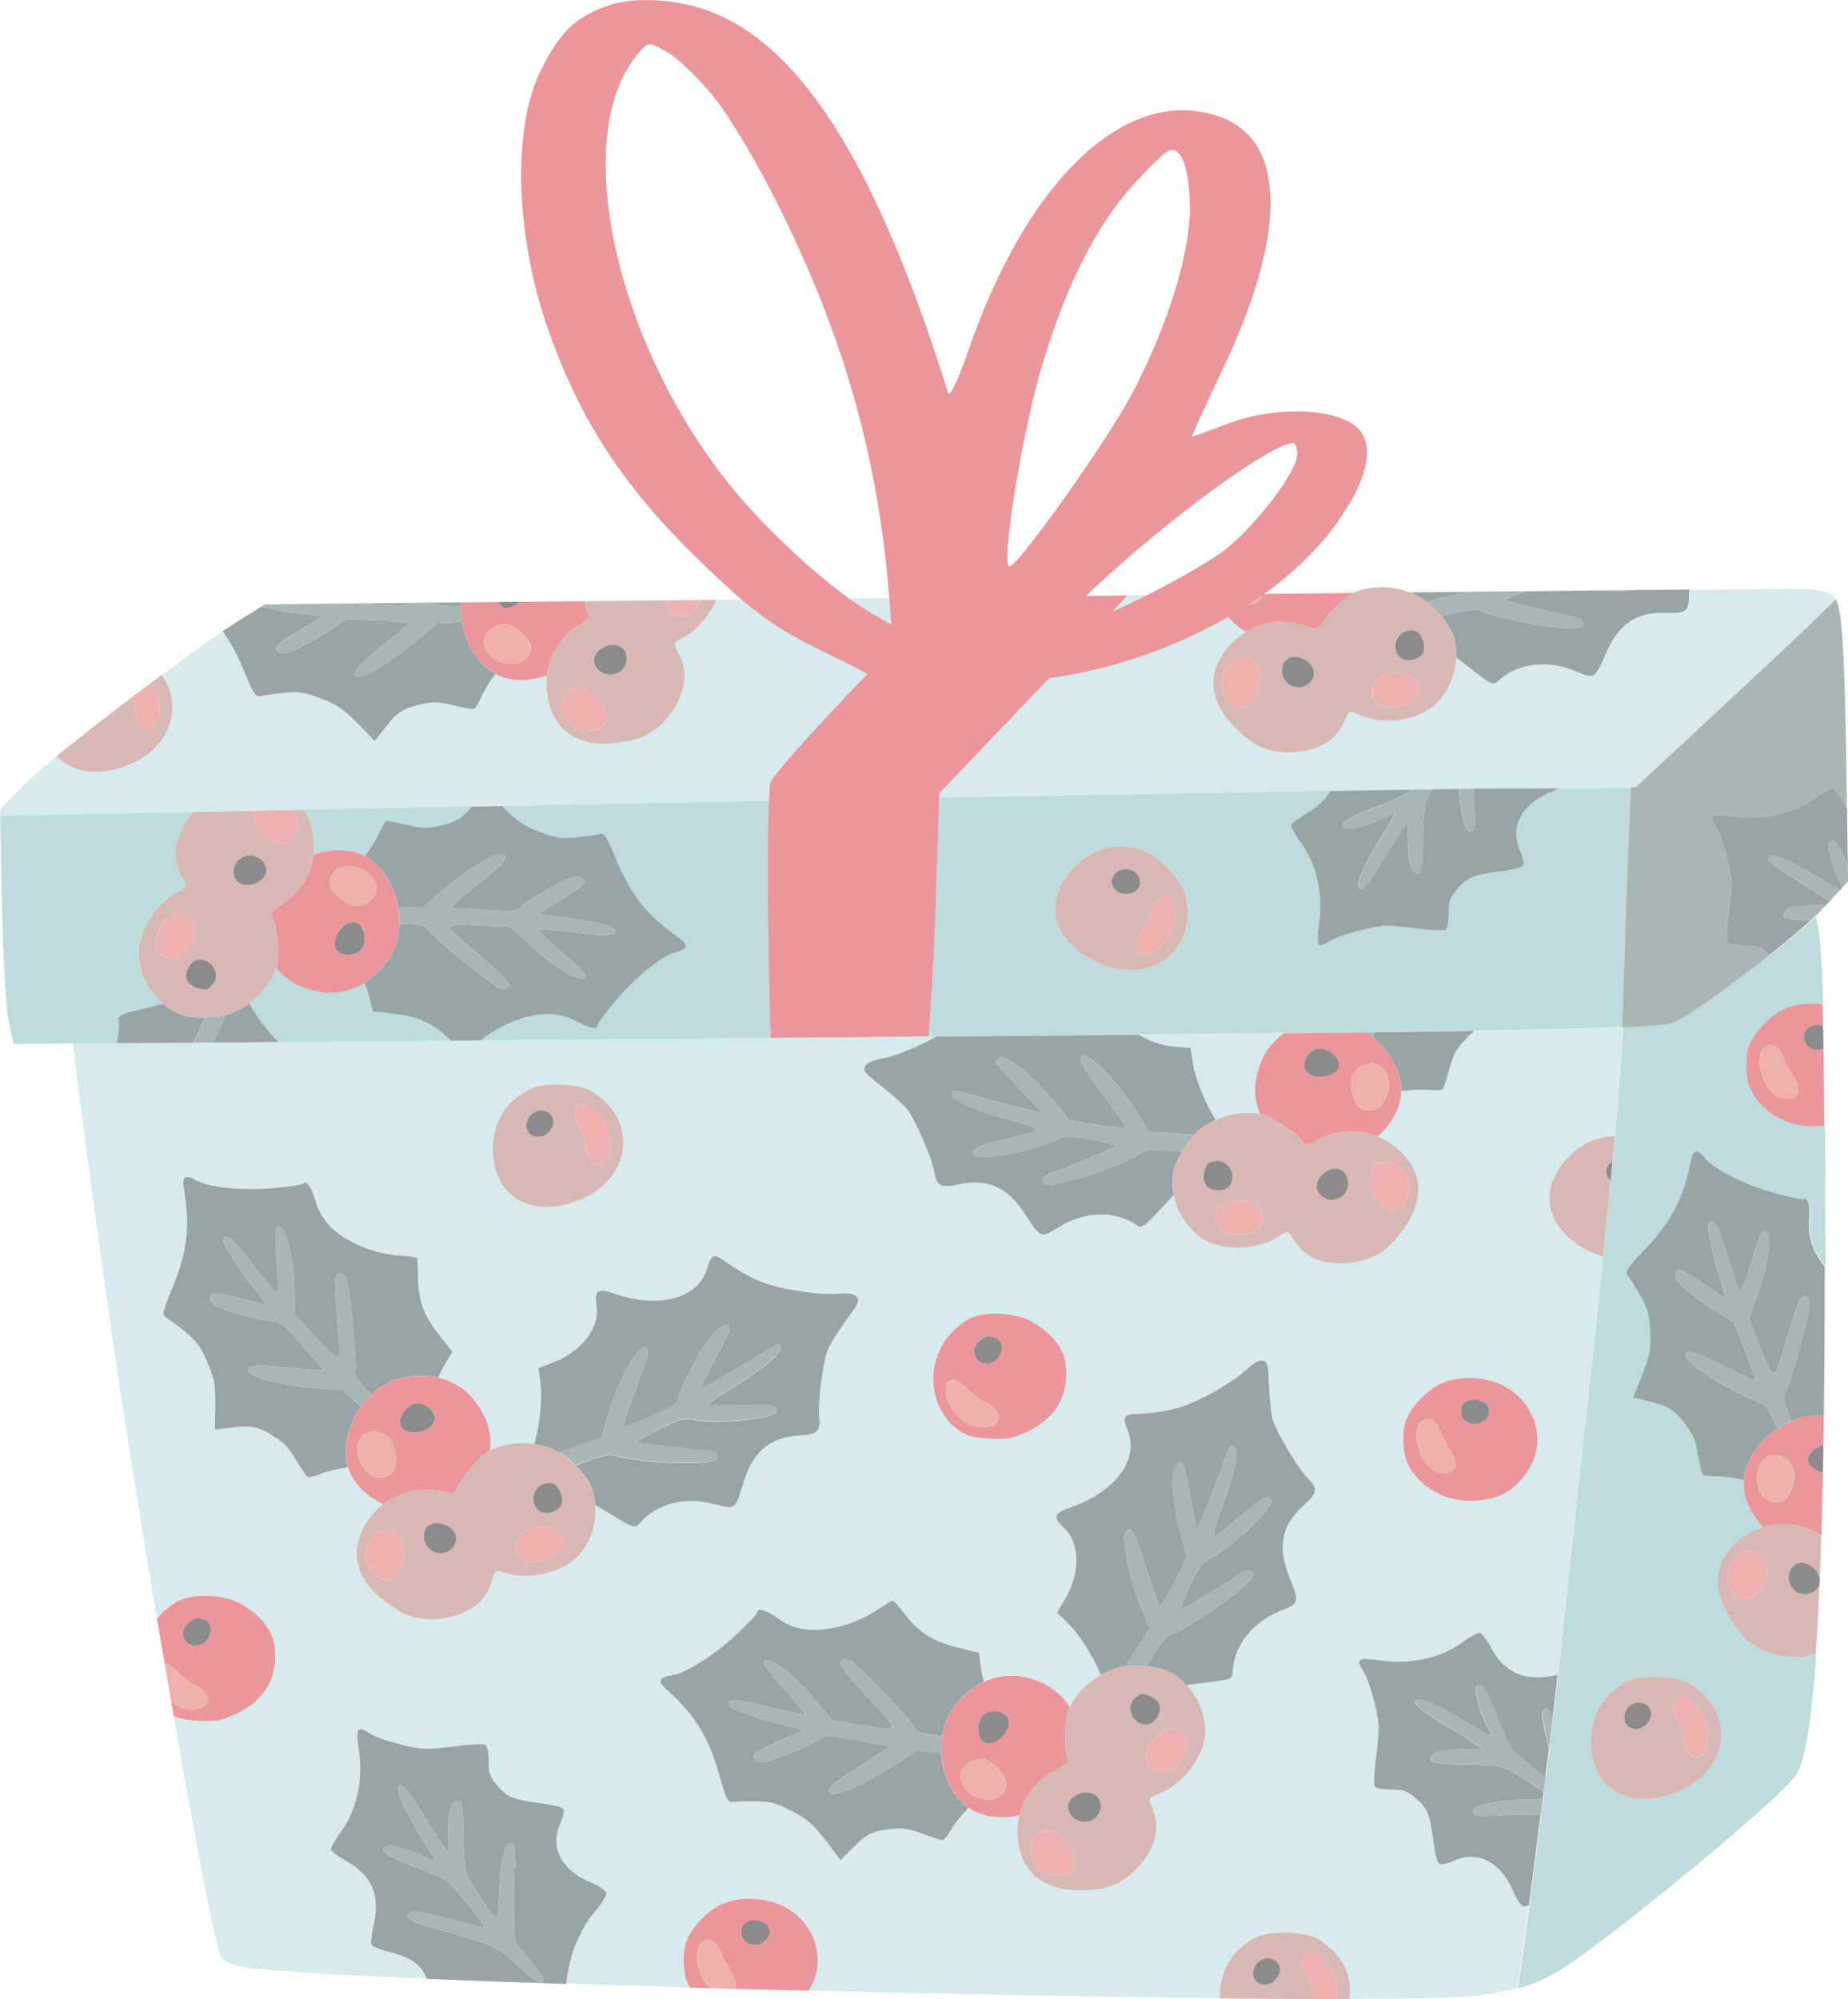 <svg width="49" height="53" viewBox="0 0 49 53" fill="none" xmlns="http://www.w3.org/2000/svg">
<g opacity="0.5">
<g clip-path="url(#clip0_2003_3595)">
<path d="M40.339 52.005C40.339 52.005 40.339 51.994 40.341 51.989C40.363 51.837 40.385 51.682 40.406 51.524C40.406 51.52 40.406 51.517 40.406 51.511C40.43 51.347 40.452 51.178 40.475 51.008C40.49 50.902 40.504 50.792 40.519 50.684C40.526 50.626 40.535 50.567 40.542 50.509C40.48 50.542 40.432 50.56 40.406 50.553C40.334 50.536 40.202 50.345 40.111 50.12C39.785 49.359 39.182 49.062 38.561 49.336C38.416 49.401 38.246 49.446 38.188 49.431C38.123 49.417 38.054 49.188 38.014 48.837C37.913 48.091 37.857 47.941 37.536 47.678C37.294 47.478 37.229 47.454 36.886 47.451C36.649 47.451 36.488 47.42 36.455 47.366C36.428 47.321 36.439 47.013 36.479 46.679C36.526 46.348 36.56 45.969 36.56 45.84C36.571 45.501 36.316 44.567 36.153 44.317C35.932 43.985 36.005 43.94 36.626 44.03C37.395 44.14 38.206 43.963 38.76 43.558C38.981 43.396 39.2 43.278 39.251 43.291C39.294 43.302 39.428 43.477 39.543 43.678C39.934 44.383 40.47 44.599 41.313 44.403C41.322 44.329 41.331 44.254 41.339 44.183C41.339 44.18 41.339 44.174 41.339 44.171C41.348 44.097 41.355 44.025 41.362 43.954C41.58 41.871 41.996 38.055 42.279 35.489C42.298 35.312 42.318 35.132 42.337 34.95C42.347 34.851 42.358 34.75 42.369 34.651C42.378 34.564 42.387 34.478 42.396 34.389C42.409 34.274 42.422 34.157 42.432 34.04C42.44 33.97 42.447 33.901 42.454 33.831C42.467 33.71 42.48 33.587 42.492 33.467C42.498 33.418 42.503 33.368 42.507 33.319C42.373 33.279 42.239 33.229 42.105 33.162C41.026 32.623 40.763 31.607 41.504 30.774C41.875 30.352 42.329 30.133 42.816 30.129C42.816 30.114 42.82 30.098 42.82 30.082C42.829 29.992 42.836 29.904 42.843 29.817C42.847 29.776 42.851 29.734 42.854 29.693C42.865 29.568 42.876 29.446 42.887 29.329C42.887 29.318 42.889 29.307 42.891 29.298C42.896 29.23 42.901 29.163 42.907 29.098C42.907 29.084 42.909 29.071 42.91 29.057C42.923 28.911 42.934 28.774 42.945 28.644C42.945 28.624 42.949 28.606 42.949 28.588C42.952 28.543 42.956 28.498 42.959 28.455C42.959 28.437 42.961 28.42 42.963 28.402C42.967 28.345 42.972 28.289 42.976 28.236C42.995 27.889 43.019 27.55 43.041 27.236C43.03 27.236 43.021 27.236 43.012 27.236C42.221 27.269 40.998 27.297 39.101 27.328C39.005 27.404 38.907 27.499 38.786 27.634C38.61 27.829 38.512 28.015 38.427 28.357C38.358 28.606 38.282 28.84 38.263 28.871C38.237 28.909 38.062 28.916 37.87 28.896C37.721 28.88 37.431 28.892 37.156 28.927C37.156 28.979 37.153 29.031 37.145 29.084C37.089 29.477 36.854 29.844 36.532 30.131C36.769 30.226 36.988 30.37 37.18 30.565C37.718 31.109 37.755 31.801 37.278 32.501C37.125 32.728 36.89 33 36.751 33.112C36.421 33.391 35.834 33.544 35.338 33.483C34.878 33.436 34.563 33.252 34.331 32.903C34.132 32.6 34.167 32.614 33.904 32.78C33.341 33.153 32.401 33.18 31.882 32.834C31.483 32.569 31.214 32.148 31.123 31.683C31.047 31.76 30.967 31.845 30.882 31.938C30.299 32.567 30.285 32.575 30.118 32.465C29.55 32.086 28.744 32.113 28.078 32.533C27.59 32.832 27.609 32.845 27.16 32.155C26.703 31.461 26.169 31.23 25.389 31.407C24.951 31.499 24.838 31.441 24.779 31.09C24.728 30.726 24.27 29.675 24.054 29.406C23.949 29.284 23.649 29.012 23.373 28.793C22.93 28.455 22.881 28.395 22.937 28.271C22.979 28.182 23.142 28.112 23.368 28.067C23.734 28.002 24.353 27.746 24.831 27.478C24.76 27.478 24.69 27.478 24.619 27.48C23.314 27.49 21.923 27.503 20.438 27.516C18.106 27.535 15.55 27.557 12.739 27.579C12.48 27.581 12.216 27.582 11.954 27.586C10.494 27.599 8.971 27.611 7.378 27.624C6.906 27.627 6.429 27.631 5.944 27.634L5.642 27.634L5.117 27.64L3.094 27.653L1.932 27.66C2.082 28.981 2.397 31.329 2.851 34.584C3.19 36.967 3.675 40.027 4.161 42.913C4.184 42.882 4.208 42.851 4.233 42.822C4.389 42.651 4.649 42.46 4.812 42.401C5.303 42.222 6.026 42.296 6.449 42.556C6.947 42.866 7.239 43.244 7.284 43.659C7.374 44.444 7.04 45.052 6.303 45.414C5.872 45.621 5.774 45.645 5.276 45.621C4.948 45.605 4.762 45.569 4.602 45.492C5.205 48.945 5.732 51.682 5.873 51.913C5.924 51.996 6.174 52.097 6.426 52.146C6.873 52.241 8.716 52.351 11.32 52.458C11.171 52.079 10.909 51.89 10.382 51.758C10.114 51.691 9.879 51.601 9.855 51.562C9.83 51.522 9.85 51.311 9.899 51.095C10.098 50.25 9.88 49.714 9.171 49.325C8.968 49.212 8.792 49.078 8.781 49.035C8.769 48.984 8.886 48.766 9.049 48.547C9.455 47.997 9.632 47.188 9.522 46.422C9.431 45.803 9.475 45.733 9.81 45.951C10.062 46.113 10.999 46.368 11.342 46.357C11.472 46.357 11.852 46.321 12.185 46.274C12.52 46.234 12.83 46.223 12.875 46.25C12.93 46.283 12.959 46.443 12.96 46.679C12.964 47.02 12.986 47.083 13.188 47.326C13.455 47.645 13.605 47.701 14.355 47.8C14.708 47.84 14.938 47.908 14.952 47.973C14.965 48.031 14.921 48.2 14.856 48.345C14.581 48.963 14.882 49.563 15.646 49.887C15.874 49.979 16.064 50.109 16.082 50.181C16.096 50.246 15.97 50.452 15.809 50.641C15.372 51.138 15.081 51.899 15.023 52.591C16.067 52.625 17.168 52.659 18.298 52.69C18.282 52.661 18.264 52.636 18.249 52.607C18.115 52.355 18.081 51.74 18.215 51.421C18.363 51.066 18.744 50.673 19.1 50.495C19.562 50.264 20.268 50.28 20.759 50.524C21.592 50.938 21.927 51.915 21.496 52.686C21.478 52.717 21.458 52.744 21.44 52.775C25.247 52.868 29.155 52.942 32.343 52.975C32.329 52.236 32.673 51.656 33.332 51.344C33.696 51.172 34.545 51.194 34.909 51.38C35.297 51.587 35.653 52.002 35.742 52.364C35.798 52.58 35.807 52.791 35.775 52.993C37.5 52.991 38.721 52.966 39.155 52.91C39.586 52.859 39.93 52.798 40.238 52.713C40.251 52.623 40.263 52.533 40.276 52.443C40.296 52.299 40.318 52.151 40.339 51.998V52.005ZM37.294 37.625C37.442 37.27 37.822 36.877 38.179 36.698C38.641 36.468 39.347 36.484 39.838 36.727C40.671 37.142 41.007 38.118 40.575 38.89C40.233 39.504 39.727 39.795 38.976 39.795C38.313 39.802 37.621 39.431 37.328 38.812C37.194 38.56 37.16 37.946 37.294 37.627V37.625ZM25.209 35.348C25.365 35.177 25.626 34.986 25.789 34.927C26.279 34.748 27.002 34.822 27.426 35.082C27.924 35.392 28.215 35.77 28.259 36.185C28.349 36.97 28.014 37.578 27.277 37.94C26.846 38.147 26.748 38.171 26.251 38.147C25.827 38.126 25.64 38.073 25.439 37.94C24.614 37.37 24.502 36.134 25.208 35.348H25.209ZM14.063 28.875C14.427 28.703 15.276 28.725 15.64 28.911C16.028 29.118 16.384 29.532 16.473 29.895C16.698 30.762 16.176 31.553 15.195 31.881C14.049 32.259 13.141 31.726 13.074 30.616C13.022 29.823 13.371 29.201 14.063 28.875ZM16.091 40.074C15.982 40.007 15.883 39.948 15.789 39.894C15.828 40.366 15.687 40.845 15.378 41.209C14.974 41.683 14.063 41.916 13.418 41.712C13.121 41.626 13.15 41.602 13.042 41.948C12.917 42.347 12.663 42.61 12.234 42.781C11.776 42.976 11.17 42.988 10.775 42.812C10.61 42.741 10.31 42.545 10.1 42.368C9.448 41.828 9.292 41.152 9.658 40.481C9.788 40.242 9.96 40.041 10.161 39.885C9.77 39.697 9.442 39.407 9.281 39.047C9.259 39 9.243 38.949 9.227 38.899C8.953 38.942 8.671 39.009 8.533 39.065C8.354 39.137 8.184 39.178 8.149 39.149C8.12 39.126 7.983 38.92 7.849 38.701C7.67 38.394 7.527 38.243 7.304 38.104C6.853 37.821 6.681 37.781 6.169 37.844L5.698 37.904L5.705 37.666C5.73 36.756 5.712 36.594 5.502 36.116C5.314 35.685 5.218 35.556 4.901 35.298C4.693 35.13 4.472 34.965 4.4 34.923C4.3 34.869 4.318 34.757 4.534 34.24C4.972 33.211 5.057 32.526 4.878 31.5C4.82 31.18 4.916 31.124 5.225 31.299C5.562 31.486 6.446 31.573 7.269 31.499C7.673 31.461 8.023 31.405 8.046 31.378C8.128 31.282 8.26 31.472 8.361 31.809C8.495 32.281 8.76 32.602 9.241 32.872C9.658 33.117 10.166 33.263 10.695 33.294C10.871 33.306 11.036 33.328 11.059 33.348C11.083 33.368 11.088 33.577 11.088 33.818C11.083 34.444 11.228 34.858 11.64 35.381L12.001 35.84L11.805 36.161C11.74 36.271 11.68 36.392 11.628 36.523C11.756 36.552 11.876 36.594 11.979 36.646C12.327 36.823 12.486 36.967 12.721 37.32C12.951 37.672 13.038 38.066 12.998 38.45C13.353 38.275 13.764 38.221 14.172 38.284C14.313 37.769 14.393 37.113 14.336 36.673L14.282 36.267L14.686 36.114C15.428 35.828 15.923 35.177 15.823 34.608C15.76 34.213 15.859 34.143 16.272 34.287C17.451 34.7 18.495 34.436 18.744 33.654C18.887 33.211 18.912 33.204 19.366 33.53C19.596 33.696 19.971 33.896 20.207 33.986C20.735 34.19 21.756 34.343 22.249 34.292C22.479 34.274 22.656 34.296 22.72 34.37C22.807 34.472 22.776 34.544 22.445 34.992C22.242 35.276 22.026 35.619 21.959 35.767C21.827 36.082 21.679 37.219 21.729 37.581C21.769 37.935 21.677 38.021 21.23 38.054C20.431 38.099 19.98 38.466 19.736 39.258C19.495 40.045 19.509 40.027 18.957 39.872C18.2 39.65 17.418 39.845 16.976 40.366C16.846 40.519 16.83 40.514 16.096 40.07L16.091 40.074ZM34.59 39.888C33.989 40.415 33.864 40.98 34.163 41.755C34.462 42.523 34.464 42.5 33.933 42.718C33.2 43.01 32.707 43.642 32.682 44.324C32.675 44.524 32.66 44.531 31.808 44.632C31.683 44.646 31.567 44.661 31.458 44.677C31.782 45.023 31.969 45.488 31.951 45.964C31.927 46.586 31.357 47.328 30.721 47.564C30.433 47.68 30.442 47.644 30.571 47.981C30.719 48.372 30.685 48.734 30.453 49.132C30.214 49.568 29.745 49.95 29.325 50.053C29.151 50.098 28.793 50.131 28.519 50.12C27.672 50.096 27.129 49.66 27.002 48.907C26.955 48.639 26.966 48.375 27.027 48.128C26.604 48.22 26.167 48.195 25.814 48.01C25.767 47.984 25.724 47.957 25.68 47.927C25.492 48.128 25.311 48.355 25.238 48.483C25.142 48.651 25.034 48.786 24.988 48.786C24.951 48.786 24.715 48.709 24.474 48.619C24.145 48.487 23.937 48.458 23.676 48.485C23.145 48.539 22.986 48.615 22.622 48.979L22.289 49.314L22.148 49.123C21.601 48.392 21.487 48.276 21.027 48.029C20.61 47.806 20.456 47.764 20.047 47.755C19.779 47.754 19.504 47.757 19.421 47.77C19.308 47.788 19.252 47.689 19.102 47.15C18.807 46.072 18.45 45.481 17.672 44.785C17.427 44.569 17.467 44.466 17.82 44.412C18.202 44.353 18.95 43.875 19.551 43.313C19.845 43.035 20.085 42.777 20.087 42.74C20.093 42.613 20.313 42.682 20.603 42.886C21.002 43.174 21.407 43.264 21.954 43.179C22.432 43.116 22.924 42.918 23.359 42.617C23.504 42.518 23.649 42.435 23.678 42.437C23.707 42.437 23.842 42.599 23.993 42.79C24.377 43.286 24.748 43.522 25.396 43.678L25.965 43.817L26.01 44.19C26.026 44.317 26.055 44.448 26.095 44.585C26.212 44.529 26.332 44.488 26.446 44.466C26.828 44.392 27.044 44.407 27.449 44.54C27.848 44.675 28.163 44.931 28.369 45.257C28.539 44.902 28.829 44.607 29.188 44.405C28.979 43.913 28.633 43.347 28.317 43.037L28.021 42.752L28.244 42.383C28.65 41.701 28.635 40.885 28.203 40.499C27.907 40.229 27.942 40.112 28.356 39.971C29.541 39.571 30.198 38.72 29.906 37.955C29.743 37.518 29.76 37.497 30.319 37.473C30.602 37.461 31.022 37.389 31.262 37.315C31.804 37.149 32.702 36.642 33.057 36.3C33.227 36.143 33.379 36.053 33.475 36.071C33.607 36.098 33.627 36.174 33.644 36.729C33.66 37.079 33.705 37.48 33.743 37.637C33.835 37.967 34.424 38.951 34.69 39.207C34.942 39.461 34.922 39.586 34.59 39.885V39.888Z" fill="#AFD7DF"/>
<path d="M31.572 27.786L31.632 28.192C31.699 28.629 31.958 29.239 32.236 29.695C32.611 29.523 33.02 29.462 33.41 29.532C33.265 29.174 33.24 28.772 33.363 28.37C33.491 27.966 33.603 27.782 33.89 27.517C33.937 27.472 33.991 27.431 34.049 27.391C32.899 27.404 31.621 27.416 30.203 27.431C30.462 27.6 30.788 27.716 31.143 27.748L31.574 27.786H31.572Z" fill="#AFD7DF"/>
<path d="M18.953 39.876C19.503 40.031 19.488 40.047 19.731 39.261C19.977 38.468 20.426 38.1 21.225 38.057C21.67 38.027 21.765 37.94 21.725 37.585C21.674 37.221 21.823 36.086 21.955 35.77C22.022 35.622 22.235 35.28 22.44 34.995C22.773 34.548 22.804 34.476 22.715 34.373C22.652 34.299 22.474 34.278 22.244 34.296C21.752 34.346 20.732 34.193 20.202 33.989C19.966 33.898 19.592 33.697 19.362 33.533C18.907 33.207 18.882 33.216 18.739 33.658C18.493 34.44 17.448 34.705 16.267 34.29C15.854 34.146 15.755 34.217 15.818 34.611C15.918 35.181 15.424 35.831 14.681 36.118L14.277 36.271L14.332 36.677C14.388 37.116 14.308 37.772 14.167 38.288C14.314 38.309 14.459 38.347 14.602 38.4C14.67 38.427 14.745 38.465 14.822 38.511C14.938 38.466 15.065 38.419 15.201 38.373L15.96 38.111L16.065 37.715C16.334 36.689 16.941 35.552 17.129 35.711C17.231 35.797 17.211 35.876 16.84 36.875C16.668 37.342 16.523 37.763 16.526 37.805C16.53 37.846 16.838 37.738 17.212 37.56L17.904 37.241L18.098 36.772C18.464 35.885 19.029 35.073 19.235 35.139C19.3 35.166 19.351 35.208 19.355 35.24C19.356 35.271 19.175 35.633 18.956 36.051C18.737 36.459 18.554 36.81 18.556 36.83C18.558 36.861 19.938 36.055 20.555 35.662C20.606 35.626 20.669 35.642 20.694 35.693C20.779 35.833 20.338 36.226 19.478 36.754C18.574 37.322 18.561 37.291 19.718 37.25C20.428 37.217 20.622 37.255 20.598 37.419C20.571 37.61 19.07 37.771 18.406 37.646C18.138 37.594 17.988 37.634 17.475 37.891C17.145 38.061 16.874 38.209 16.876 38.23C16.878 38.261 18.281 38.425 18.806 38.461C18.976 38.468 19.07 38.596 18.989 38.693C18.84 38.868 16.758 38.782 16.265 38.58C16.179 38.546 15.873 38.618 15.489 38.769C15.413 38.8 15.333 38.827 15.253 38.856C15.44 39.03 15.596 39.22 15.659 39.371C15.728 39.542 15.769 39.722 15.786 39.903C15.88 39.957 15.979 40.016 16.088 40.083C16.821 40.528 16.838 40.532 16.968 40.379C17.41 39.859 18.192 39.663 18.949 39.885L18.953 39.876Z" fill="#32494E"/>
<path d="M9.571 37.302L9.089 36.853L8.628 36.823C7.583 36.756 6.601 36.522 6.587 36.332C6.571 36.192 6.848 36.174 7.679 36.264C8.173 36.313 8.573 36.349 8.571 36.327C8.575 36.311 8.325 36.021 8.016 35.675C7.469 35.058 7.463 35.053 7.192 35.028C6.873 35.001 6.02 34.766 5.75 34.636C5.635 34.577 5.569 34.494 5.568 34.404C5.575 34.245 5.676 34.253 6.527 34.456L7.076 34.59L6.781 34.215C6.339 33.667 5.91 32.993 5.921 32.888C5.96 32.659 6.158 32.816 6.683 33.494C6.991 33.889 7.284 34.244 7.329 34.281C7.375 34.319 7.382 33.968 7.342 33.487C7.304 33.016 7.3 32.596 7.333 32.557C7.53 32.326 7.789 33.224 7.804 34.225L7.82 34.86L8.3 35.372C9.087 36.221 9.048 36.246 8.943 34.972C8.879 34.209 8.885 33.815 8.955 33.779C9.026 33.741 9.091 33.768 9.164 33.867C9.265 34.011 9.48 36.105 9.422 36.368C9.399 36.48 9.475 36.596 9.85 36.979C10.013 36.824 10.199 36.698 10.404 36.614C10.757 36.466 11.231 36.437 11.624 36.525C11.677 36.394 11.736 36.273 11.802 36.163L11.997 35.842L11.637 35.383C11.224 34.86 11.079 34.445 11.085 33.82C11.085 33.578 11.079 33.369 11.056 33.35C11.032 33.33 10.867 33.306 10.692 33.295C10.161 33.265 9.652 33.117 9.238 32.874C8.756 32.603 8.492 32.283 8.358 31.811C8.256 31.472 8.124 31.282 8.043 31.38C8.019 31.409 7.67 31.463 7.266 31.5C6.444 31.573 5.56 31.488 5.222 31.3C4.912 31.126 4.816 31.181 4.874 31.502C5.053 32.528 4.968 33.213 4.53 34.242C4.315 34.759 4.296 34.871 4.396 34.925C4.468 34.966 4.688 35.132 4.898 35.3C5.214 35.557 5.31 35.685 5.499 36.118C5.707 36.596 5.725 36.756 5.702 37.668L5.694 37.906L6.165 37.846C6.678 37.783 6.85 37.821 7.3 38.106C7.523 38.245 7.668 38.396 7.845 38.702C7.979 38.922 8.119 39.126 8.146 39.151C8.18 39.18 8.351 39.14 8.53 39.066C8.667 39.011 8.95 38.942 9.223 38.901C9.075 38.4 9.227 37.787 9.567 37.306L9.571 37.302Z" fill="#32494E"/>
<path d="M15.492 38.76C15.875 38.609 16.18 38.535 16.268 38.571C16.761 38.773 18.841 38.859 18.991 38.684C19.073 38.589 18.979 38.459 18.809 38.452C18.284 38.416 16.882 38.252 16.878 38.221C16.878 38.2 17.15 38.052 17.478 37.882C17.99 37.625 18.139 37.587 18.409 37.637C19.073 37.762 20.576 37.601 20.601 37.41C20.625 37.246 20.431 37.208 19.721 37.241C18.564 37.282 18.577 37.313 19.48 36.745C20.339 36.217 20.782 35.824 20.697 35.684C20.672 35.633 20.607 35.617 20.558 35.653C19.94 36.046 18.561 36.852 18.559 36.821C18.559 36.799 18.74 36.45 18.959 36.042C19.178 35.624 19.359 35.264 19.357 35.231C19.355 35.201 19.303 35.157 19.238 35.13C19.031 35.064 18.465 35.876 18.101 36.763L17.907 37.232L17.215 37.551C16.839 37.729 16.531 37.837 16.529 37.796C16.525 37.754 16.67 37.333 16.842 36.866C17.213 35.869 17.233 35.788 17.132 35.702C16.945 35.543 16.337 36.68 16.067 37.706L15.962 38.102L15.204 38.364C15.068 38.412 14.941 38.459 14.825 38.502C14.97 38.591 15.124 38.711 15.26 38.839C15.339 38.812 15.419 38.783 15.495 38.753L15.492 38.76Z" fill="#526E6E"/>
<path d="M9.424 36.368C9.482 36.107 9.267 34.011 9.165 33.867C9.093 33.768 9.028 33.741 8.957 33.779C8.886 33.816 8.881 34.211 8.944 34.972C9.049 36.246 9.089 36.221 8.302 35.372L7.822 34.86L7.806 34.225C7.791 33.223 7.532 32.324 7.335 32.557C7.3 32.596 7.304 33.016 7.344 33.487C7.384 33.966 7.376 34.319 7.331 34.281C7.286 34.243 6.993 33.889 6.685 33.494C6.16 32.818 5.96 32.659 5.922 32.888C5.91 32.995 6.341 33.669 6.782 34.215L7.078 34.59L6.529 34.456C5.678 34.253 5.577 34.245 5.569 34.404C5.571 34.492 5.636 34.577 5.752 34.636C6.022 34.766 6.875 35.002 7.194 35.028C7.465 35.053 7.471 35.058 8.017 35.675C8.325 36.022 8.577 36.313 8.573 36.327C8.573 36.349 8.177 36.313 7.681 36.264C6.849 36.174 6.571 36.192 6.589 36.332C6.605 36.52 7.585 36.756 8.629 36.823L9.091 36.853L9.573 37.302C9.656 37.185 9.748 37.077 9.852 36.979C9.477 36.597 9.401 36.48 9.424 36.368Z" fill="#526E6E"/>
<path d="M11.751 39.546C11.993 39.605 12.071 39.593 12.1 39.492C12.171 39.25 12.692 38.612 12.926 38.49C12.949 38.477 12.973 38.466 12.996 38.454C13.038 38.07 12.949 37.675 12.719 37.324C12.484 36.97 12.325 36.826 11.977 36.65C11.874 36.596 11.754 36.554 11.626 36.527C11.235 36.439 10.76 36.468 10.405 36.615C10.201 36.7 10.014 36.826 9.851 36.981C9.748 37.079 9.654 37.188 9.573 37.304C9.232 37.785 9.078 38.398 9.229 38.899C9.243 38.949 9.261 38.998 9.283 39.047C9.446 39.409 9.774 39.697 10.163 39.885C10.599 39.546 11.171 39.416 11.753 39.548L11.751 39.546ZM10.404 39.03C10.255 39.205 9.96 39.22 9.779 39.066C9.263 38.63 9.44 37.848 10.031 37.969C10.148 37.99 10.299 38.079 10.364 38.162C10.516 38.349 10.539 38.872 10.404 39.03ZM10.623 37.778C10.554 37.574 10.8 37.237 11.041 37.208C11.282 37.178 11.555 37.428 11.526 37.646C11.47 37.998 10.731 38.111 10.624 37.778H10.623Z" fill="#D52E35"/>
<path d="M15.256 38.847C15.119 38.719 14.967 38.598 14.822 38.51C14.744 38.463 14.67 38.425 14.601 38.398C14.458 38.346 14.313 38.309 14.166 38.286C13.759 38.223 13.348 38.277 12.993 38.452C12.97 38.463 12.946 38.475 12.922 38.488C12.691 38.612 12.168 39.248 12.097 39.49C12.068 39.593 11.99 39.604 11.747 39.544C11.166 39.413 10.594 39.544 10.158 39.881C9.957 40.038 9.785 40.238 9.654 40.478C9.287 41.148 9.444 41.824 10.096 42.365C10.306 42.541 10.607 42.738 10.771 42.808C11.166 42.986 11.773 42.974 12.231 42.777C12.66 42.606 12.914 42.343 13.038 41.945C13.147 41.599 13.118 41.622 13.415 41.709C14.06 41.914 14.97 41.682 15.374 41.206C15.684 40.842 15.825 40.362 15.785 39.89C15.771 39.71 15.729 39.53 15.658 39.358C15.593 39.209 15.438 39.018 15.253 38.843L15.256 38.847ZM10.518 41.759C10.359 41.945 10.19 41.938 9.951 41.737C9.69 41.518 9.622 41.255 9.754 40.939C9.861 40.688 10.08 40.533 10.308 40.562C10.719 40.607 10.855 41.364 10.518 41.759ZM11.97 41.062C11.746 41.28 11.378 41.184 11.264 40.894C11.161 40.613 11.335 40.352 11.612 40.382C12.037 40.42 12.243 40.809 11.968 41.062H11.97ZM14.903 40.916C14.882 41.09 14.833 41.157 14.657 41.262C14.148 41.561 13.629 41.393 13.681 40.953C13.716 40.672 13.945 40.507 14.338 40.48C14.715 40.449 14.941 40.62 14.902 40.917L14.903 40.916ZM14.893 39.886C14.809 40.088 14.447 40.191 14.29 40.056C14.011 39.822 14.152 39.348 14.503 39.324C14.697 39.303 14.731 39.331 14.86 39.559C14.911 39.659 14.927 39.8 14.893 39.886Z" fill="#B17267"/>
<path d="M14.503 39.324C14.152 39.348 14.01 39.822 14.289 40.056C14.449 40.189 14.809 40.087 14.892 39.886C14.927 39.8 14.91 39.659 14.86 39.559C14.729 39.333 14.697 39.304 14.503 39.324Z" fill="#191719"/>
<path d="M11.525 37.646C11.554 37.428 11.28 37.178 11.039 37.208C10.799 37.239 10.552 37.574 10.621 37.778C10.728 38.111 11.469 37.998 11.523 37.646H11.525Z" fill="#191719"/>
<path d="M14.341 40.48C13.948 40.507 13.718 40.672 13.683 40.953C13.631 41.393 14.15 41.561 14.659 41.262C14.835 41.157 14.882 41.09 14.906 40.916C14.944 40.618 14.719 40.447 14.342 40.478L14.341 40.48Z" fill="#DE6461"/>
<path d="M10.031 37.967C9.441 37.848 9.262 38.629 9.78 39.065C9.961 39.218 10.256 39.203 10.404 39.029C10.538 38.87 10.517 38.347 10.365 38.16C10.299 38.075 10.149 37.989 10.031 37.967Z" fill="#DE6461"/>
<path d="M11.613 40.382C11.336 40.352 11.162 40.613 11.265 40.894C11.38 41.184 11.745 41.28 11.972 41.062C12.247 40.807 12.04 40.42 11.615 40.382H11.613Z" fill="#191719"/>
<path d="M10.31 40.562C10.08 40.533 9.861 40.688 9.756 40.939C9.624 41.255 9.693 41.518 9.953 41.737C10.192 41.939 10.361 41.947 10.52 41.759C10.857 41.364 10.721 40.607 10.31 40.562Z" fill="#DE6461"/>
<path d="M33.745 37.639C33.707 37.482 33.662 37.08 33.646 36.731C33.629 36.174 33.609 36.1 33.477 36.073C33.381 36.055 33.229 36.145 33.059 36.302C32.704 36.644 31.806 37.152 31.265 37.316C31.024 37.389 30.604 37.462 30.321 37.475C29.762 37.498 29.745 37.52 29.909 37.956C30.2 38.722 29.543 39.573 28.359 39.973C27.944 40.114 27.91 40.231 28.205 40.501C28.637 40.887 28.652 41.703 28.246 42.385L28.024 42.754L28.319 43.039C28.636 43.349 28.981 43.915 29.19 44.407C29.318 44.335 29.456 44.275 29.601 44.228C29.671 44.207 29.755 44.19 29.843 44.18C29.907 44.071 29.977 43.958 30.055 43.837L30.49 43.165L30.325 42.788C29.899 41.817 29.671 40.548 29.918 40.557C30.052 40.562 30.086 40.638 30.412 41.649C30.566 42.121 30.714 42.541 30.741 42.574C30.77 42.604 30.944 42.329 31.129 41.957L31.475 41.282L31.337 40.795C31.075 39.874 31.015 38.886 31.218 38.812C31.285 38.792 31.352 38.794 31.373 38.818C31.395 38.841 31.477 39.236 31.563 39.699C31.643 40.153 31.717 40.543 31.732 40.557C31.753 40.58 32.337 39.097 32.579 38.41C32.596 38.351 32.657 38.324 32.708 38.349C32.862 38.407 32.758 38.989 32.411 39.932C32.054 40.934 32.023 40.917 32.909 40.173C33.447 39.712 33.622 39.622 33.705 39.766C33.803 39.932 32.722 40.982 32.123 41.292C31.88 41.417 31.786 41.539 31.544 42.056C31.39 42.392 31.267 42.676 31.281 42.691C31.303 42.714 32.507 41.981 32.941 41.685C33.079 41.586 33.235 41.629 33.229 41.755C33.22 41.984 31.531 43.197 31.018 43.342C30.928 43.369 30.732 43.612 30.526 43.969C30.484 44.039 30.441 44.109 30.394 44.18C30.647 44.203 30.888 44.257 31.033 44.335C31.194 44.426 31.337 44.542 31.462 44.675C31.571 44.661 31.685 44.645 31.811 44.63C32.664 44.529 32.679 44.522 32.686 44.322C32.711 43.641 33.204 43.008 33.937 42.716C34.466 42.498 34.466 42.522 34.167 41.754C33.868 40.979 33.993 40.413 34.594 39.886C34.926 39.587 34.946 39.463 34.694 39.209C34.428 38.955 33.839 37.969 33.747 37.639H33.745Z" fill="#32494E"/>
<path d="M24.962 46.461L24.303 46.405L23.921 46.665C23.057 47.256 22.141 47.674 22.012 47.535C21.913 47.434 22.119 47.251 22.829 46.809C23.249 46.542 23.584 46.326 23.57 46.31C23.562 46.295 23.186 46.222 22.727 46.139C21.915 45.989 21.907 45.989 21.677 46.137C21.409 46.312 20.593 46.652 20.301 46.715C20.174 46.741 20.071 46.715 20.013 46.645C19.921 46.515 20.006 46.459 20.801 46.095L21.315 45.863L20.85 45.749C20.164 45.591 19.407 45.326 19.351 45.234C19.238 45.03 19.492 45.032 20.327 45.241C20.814 45.364 21.265 45.461 21.324 45.463C21.384 45.465 21.17 45.184 20.841 44.83C20.518 44.484 20.256 44.156 20.258 44.104C20.269 43.801 21.031 44.347 21.665 45.128L22.07 45.618L22.765 45.726C23.913 45.91 23.895 45.953 23.023 45.016C22.499 44.455 22.259 44.144 22.291 44.07C22.324 43.998 22.391 43.978 22.508 44.01C22.679 44.061 24.147 45.575 24.265 45.816C24.315 45.919 24.448 45.964 24.98 46.034C25.013 45.812 25.081 45.598 25.188 45.407C25.375 45.074 25.73 44.758 26.092 44.587C26.052 44.452 26.023 44.318 26.007 44.192L25.961 43.819L25.393 43.68C24.743 43.523 24.373 43.287 23.989 42.792C23.841 42.601 23.705 42.44 23.674 42.439C23.645 42.439 23.501 42.522 23.356 42.619C22.919 42.922 22.429 43.118 21.951 43.181C21.404 43.264 20.998 43.176 20.6 42.887C20.31 42.684 20.089 42.617 20.084 42.741C20.084 42.779 19.841 43.037 19.548 43.315C18.947 43.877 18.199 44.354 17.817 44.414C17.466 44.468 17.424 44.569 17.669 44.787C18.447 45.483 18.804 46.074 19.099 47.152C19.249 47.69 19.305 47.79 19.418 47.772C19.499 47.759 19.776 47.755 20.044 47.757C20.453 47.764 20.607 47.808 21.024 48.031C21.484 48.278 21.598 48.393 22.145 49.125L22.286 49.316L22.619 48.981C22.983 48.617 23.142 48.541 23.673 48.487C23.933 48.46 24.142 48.489 24.471 48.62C24.714 48.711 24.949 48.786 24.985 48.788C25.031 48.788 25.139 48.653 25.235 48.485C25.309 48.355 25.489 48.13 25.677 47.928C25.25 47.626 24.989 47.051 24.958 46.463L24.962 46.461Z" fill="#32494E"/>
<path d="M30.392 44.178C30.437 44.108 30.483 44.037 30.524 43.967C30.731 43.612 30.926 43.367 31.017 43.34C31.529 43.196 33.218 41.984 33.227 41.754C33.233 41.627 33.077 41.584 32.94 41.683C32.505 41.979 31.301 42.712 31.279 42.689C31.265 42.673 31.388 42.39 31.542 42.055C31.784 41.537 31.879 41.415 32.121 41.291C32.721 40.979 33.803 39.93 33.704 39.764C33.62 39.62 33.445 39.71 32.907 40.171C32.023 40.917 32.052 40.932 32.409 39.93C32.757 38.987 32.86 38.405 32.706 38.347C32.655 38.324 32.594 38.351 32.578 38.409C32.337 39.097 31.752 40.579 31.73 40.555C31.716 40.539 31.641 40.151 31.562 39.697C31.475 39.234 31.393 38.839 31.372 38.816C31.35 38.792 31.283 38.791 31.216 38.811C31.011 38.885 31.073 39.872 31.335 40.793L31.473 41.28L31.127 41.956C30.942 42.327 30.769 42.603 30.74 42.572C30.711 42.541 30.562 42.121 30.41 41.647C30.082 40.635 30.048 40.559 29.916 40.555C29.67 40.546 29.898 41.815 30.323 42.786L30.488 43.163L30.053 43.835C29.976 43.956 29.907 44.071 29.842 44.178C30.012 44.158 30.206 44.158 30.392 44.176V44.178Z" fill="#526E6E"/>
<path d="M24.267 45.818C24.149 45.576 22.679 44.062 22.51 44.012C22.393 43.978 22.324 43.998 22.293 44.071C22.261 44.144 22.501 44.457 23.025 45.018C23.897 45.955 23.914 45.91 22.767 45.728L22.072 45.62L21.667 45.129C21.033 44.351 20.272 43.803 20.26 44.106C20.258 44.158 20.52 44.486 20.843 44.832C21.172 45.185 21.384 45.466 21.326 45.465C21.266 45.463 20.816 45.364 20.328 45.243C19.496 45.034 19.242 45.032 19.353 45.236C19.409 45.328 20.166 45.593 20.852 45.751L21.317 45.865L20.803 46.097C20.008 46.461 19.923 46.517 20.015 46.647C20.071 46.715 20.176 46.742 20.303 46.717C20.596 46.654 21.413 46.313 21.679 46.139C21.907 45.991 21.916 45.993 22.729 46.141C23.188 46.223 23.564 46.297 23.571 46.312C23.586 46.328 23.249 46.544 22.831 46.811C22.123 47.251 21.915 47.436 22.014 47.537C22.143 47.676 23.059 47.258 23.923 46.667L24.305 46.407L24.964 46.463C24.956 46.321 24.964 46.176 24.982 46.038C24.45 45.968 24.317 45.922 24.267 45.82V45.818Z" fill="#526E6E"/>
<path d="M28.069 46.885C28.295 46.782 28.35 46.724 28.31 46.627C28.214 46.395 28.23 45.571 28.335 45.331C28.346 45.308 28.357 45.284 28.368 45.261C28.161 44.935 27.848 44.677 27.448 44.544C27.044 44.41 26.829 44.394 26.445 44.47C26.331 44.491 26.211 44.533 26.094 44.589C25.732 44.76 25.377 45.075 25.19 45.409C25.081 45.6 25.015 45.814 24.982 46.036C24.962 46.176 24.955 46.319 24.964 46.461C24.995 47.049 25.255 47.626 25.683 47.927C25.726 47.957 25.77 47.984 25.817 48.01C26.168 48.193 26.606 48.22 27.03 48.128C27.162 47.595 27.531 47.139 28.071 46.887L28.069 46.885ZM26.22 47.721C25.543 47.696 25.199 46.971 25.737 46.703C25.844 46.647 26.016 46.623 26.119 46.651C26.354 46.705 26.698 47.101 26.689 47.308C26.68 47.537 26.458 47.73 26.22 47.721ZM26.085 46.189C25.904 46.072 25.889 45.656 26.059 45.484C26.23 45.313 26.601 45.342 26.713 45.531C26.887 45.841 26.376 46.386 26.085 46.189Z" fill="#D52E35"/>
<path d="M30.392 44.178C30.205 44.162 30.009 44.16 29.841 44.18C29.751 44.19 29.669 44.207 29.599 44.228C29.454 44.275 29.318 44.335 29.188 44.407C28.829 44.608 28.539 44.902 28.369 45.259C28.358 45.283 28.347 45.306 28.336 45.329C28.231 45.571 28.215 46.393 28.311 46.625C28.353 46.723 28.298 46.78 28.07 46.883C27.531 47.137 27.161 47.591 27.029 48.125C26.968 48.372 26.957 48.635 27.004 48.903C27.132 49.657 27.674 50.091 28.521 50.116C28.796 50.127 29.155 50.095 29.327 50.05C29.747 49.947 30.216 49.563 30.455 49.129C30.687 48.73 30.721 48.368 30.573 47.977C30.444 47.638 30.435 47.676 30.723 47.561C31.357 47.325 31.929 46.582 31.952 45.96C31.97 45.484 31.784 45.02 31.46 44.673C31.335 44.542 31.192 44.425 31.031 44.333C30.886 44.254 30.647 44.201 30.392 44.178ZM28.014 49.713C27.672 49.7 27.455 49.536 27.362 49.206C27.29 48.945 27.368 48.687 27.565 48.568C27.916 48.352 28.492 48.862 28.472 49.379C28.463 49.623 28.326 49.722 28.012 49.711L28.014 49.713ZM29.182 47.941C29.14 48.251 28.793 48.401 28.523 48.242C28.268 48.085 28.242 47.772 28.48 47.626C28.838 47.395 29.24 47.572 29.182 47.941ZM30.095 45.018C30.234 44.883 30.277 44.884 30.52 44.982C30.623 45.03 30.723 45.129 30.75 45.219C30.81 45.429 30.589 45.733 30.381 45.724C30.017 45.71 29.832 45.252 30.095 45.018ZM31.396 46.022C31.487 46.173 31.492 46.254 31.418 46.445C31.204 46.993 30.69 47.182 30.459 46.802C30.312 46.559 30.388 46.288 30.681 46.025C30.958 45.769 31.242 45.764 31.396 46.022Z" fill="#B17267"/>
<path d="M30.751 45.219C30.723 45.129 30.624 45.03 30.521 44.982C30.278 44.884 30.235 44.883 30.095 45.018C29.833 45.252 30.017 45.712 30.381 45.724C30.59 45.731 30.808 45.429 30.751 45.219Z" fill="#191719"/>
<path d="M26.059 45.484C25.889 45.656 25.903 46.072 26.084 46.189C26.374 46.386 26.886 45.841 26.713 45.531C26.6 45.342 26.229 45.313 26.059 45.484Z" fill="#191719"/>
<path d="M30.46 46.804C30.692 47.182 31.204 46.995 31.42 46.447C31.494 46.258 31.491 46.175 31.398 46.023C31.244 45.766 30.962 45.769 30.683 46.027C30.39 46.29 30.314 46.562 30.46 46.804Z" fill="#DE6461"/>
<path d="M26.119 46.649C26.016 46.623 25.844 46.645 25.737 46.701C25.199 46.969 25.543 47.694 26.22 47.719C26.458 47.728 26.682 47.535 26.689 47.307C26.697 47.099 26.354 46.701 26.119 46.649Z" fill="#DE6461"/>
<path d="M28.48 47.626C28.242 47.772 28.27 48.085 28.523 48.242C28.793 48.401 29.14 48.249 29.182 47.941C29.24 47.573 28.838 47.395 28.48 47.626Z" fill="#191719"/>
<path d="M27.565 48.57C27.368 48.689 27.29 48.945 27.363 49.208C27.455 49.538 27.672 49.702 28.014 49.714C28.326 49.725 28.465 49.628 28.474 49.383C28.494 48.865 27.917 48.354 27.567 48.572L27.565 48.57Z" fill="#DE6461"/>
<path d="M31.096 31.138C31.116 30.976 31.214 30.751 31.344 30.533C31.259 30.529 31.176 30.522 31.094 30.515C30.683 30.473 30.37 30.488 30.296 30.545C29.88 30.873 27.902 31.527 27.71 31.401C27.605 31.331 27.661 31.181 27.823 31.127C28.319 30.949 29.62 30.407 29.613 30.376C29.61 30.356 29.305 30.288 28.943 30.215C28.38 30.109 28.224 30.113 27.982 30.235C27.377 30.536 25.889 30.796 25.811 30.619C25.742 30.468 25.918 30.379 26.609 30.215C27.734 29.938 27.73 29.972 26.705 29.673C25.733 29.401 25.199 29.145 25.242 28.986C25.253 28.93 25.311 28.898 25.369 28.918C26.07 29.125 27.62 29.523 27.614 29.493C27.611 29.473 27.337 29.184 27.015 28.853C26.689 28.512 26.416 28.213 26.408 28.182C26.403 28.152 26.439 28.096 26.495 28.053C26.675 27.932 27.444 28.559 28.04 29.311L28.355 29.707L29.108 29.824C29.519 29.893 29.845 29.913 29.836 29.871C29.827 29.83 29.572 29.464 29.276 29.064C28.643 28.208 28.603 28.136 28.677 28.024C28.813 27.82 29.713 28.747 30.254 29.66L30.464 30.014L31.266 30.057C31.411 30.066 31.544 30.077 31.668 30.087C31.73 30.021 31.791 29.963 31.849 29.92C31.973 29.831 32.101 29.756 32.235 29.695C31.956 29.239 31.699 28.629 31.63 28.192L31.571 27.786L31.14 27.748C30.785 27.716 30.459 27.6 30.2 27.431C28.598 27.447 26.814 27.463 24.829 27.48C24.352 27.748 23.732 28.004 23.366 28.069C23.14 28.114 22.977 28.184 22.936 28.273C22.88 28.395 22.93 28.455 23.372 28.795C23.647 29.013 23.948 29.284 24.053 29.408C24.266 29.675 24.724 30.727 24.777 31.091C24.837 31.443 24.951 31.5 25.387 31.409C26.168 31.232 26.702 31.463 27.158 32.157C27.607 32.847 27.589 32.834 28.076 32.535C28.742 32.115 29.548 32.088 30.117 32.467C30.283 32.578 30.298 32.569 30.881 31.94C30.966 31.846 31.046 31.764 31.122 31.684C31.087 31.506 31.076 31.324 31.096 31.138Z" fill="#32494E"/>
<path d="M36.382 27.489C36.842 27.858 37.159 28.404 37.155 28.927C37.43 28.892 37.72 28.88 37.868 28.896C38.06 28.916 38.236 28.909 38.261 28.871C38.281 28.84 38.359 28.606 38.426 28.357C38.513 28.015 38.611 27.829 38.785 27.634C38.906 27.499 39.004 27.402 39.1 27.328C38.334 27.341 37.457 27.352 36.456 27.364L36.382 27.489Z" fill="#32494E"/>
<path d="M30.465 30.015L30.255 29.662C29.713 28.75 28.813 27.824 28.677 28.026C28.603 28.137 28.645 28.208 29.277 29.066C29.572 29.466 29.827 29.831 29.836 29.873C29.845 29.914 29.518 29.893 29.108 29.826L28.355 29.709L28.04 29.312C27.445 28.561 26.675 27.934 26.496 28.055C26.439 28.098 26.403 28.154 26.409 28.184C26.414 28.215 26.689 28.512 27.015 28.855C27.339 29.186 27.611 29.473 27.615 29.494C27.62 29.525 26.072 29.129 25.369 28.92C25.311 28.9 25.254 28.932 25.243 28.988C25.199 29.147 25.733 29.403 26.706 29.675C27.73 29.974 27.736 29.94 26.61 30.217C25.918 30.381 25.742 30.47 25.811 30.621C25.889 30.798 27.378 30.54 27.982 30.237C28.227 30.114 28.381 30.109 28.944 30.217C29.308 30.289 29.61 30.358 29.614 30.378C29.619 30.408 28.317 30.951 27.823 31.129C27.662 31.183 27.606 31.333 27.711 31.403C27.902 31.531 29.88 30.877 30.296 30.547C30.37 30.489 30.684 30.475 31.095 30.516C31.176 30.524 31.259 30.531 31.345 30.534C31.441 30.374 31.555 30.215 31.669 30.091C31.544 30.08 31.41 30.069 31.267 30.06L30.465 30.017V30.015Z" fill="#526E6E"/>
<path d="M36.456 27.366C36.376 27.366 36.296 27.368 36.215 27.37C36.271 27.407 36.327 27.447 36.381 27.49L36.456 27.366Z" fill="#526E6E"/>
<path d="M36.382 27.489C36.329 27.445 36.273 27.406 36.215 27.368C35.549 27.377 34.828 27.384 34.048 27.393C33.99 27.433 33.935 27.474 33.888 27.519C33.604 27.784 33.49 27.966 33.361 28.372C33.236 28.772 33.262 29.175 33.408 29.534C33.434 29.54 33.459 29.543 33.486 29.549C33.743 29.604 34.422 30.073 34.556 30.286C34.612 30.376 34.69 30.365 34.908 30.242C35.431 29.956 36.016 29.925 36.528 30.131C36.852 29.844 37.086 29.475 37.142 29.084C37.149 29.031 37.153 28.979 37.153 28.927C37.158 28.404 36.841 27.858 36.38 27.489H36.382ZM34.6 28.355C34.511 28.154 34.705 27.838 34.944 27.8C35.183 27.764 35.512 28.018 35.503 28.235C35.492 28.584 34.75 28.678 34.6 28.355ZM36.671 29.242C36.539 29.439 36.253 29.507 36.061 29.379C35.887 29.264 35.764 28.754 35.86 28.532C35.9 28.433 36.019 28.309 36.126 28.255C36.66 27.977 37.048 28.68 36.673 29.24L36.671 29.242Z" fill="#D52E35"/>
<path d="M34.907 30.242C34.69 30.365 34.612 30.376 34.556 30.286C34.422 30.071 33.743 29.603 33.486 29.549C33.461 29.543 33.435 29.538 33.408 29.534C33.019 29.464 32.61 29.525 32.235 29.696C32.101 29.758 31.97 29.833 31.849 29.922C31.789 29.965 31.728 30.023 31.668 30.089C31.552 30.214 31.44 30.372 31.344 30.533C31.214 30.751 31.118 30.976 31.096 31.138C31.076 31.322 31.087 31.506 31.121 31.684C31.214 32.149 31.482 32.571 31.88 32.836C32.4 33.182 33.339 33.155 33.902 32.782C34.165 32.618 34.129 32.603 34.33 32.904C34.562 33.254 34.877 33.436 35.336 33.485C35.833 33.546 36.417 33.393 36.749 33.114C36.886 33 37.122 32.73 37.276 32.502C37.752 31.805 37.716 31.113 37.178 30.567C36.986 30.372 36.765 30.226 36.53 30.133C36.017 29.927 35.431 29.958 34.909 30.244L34.907 30.242ZM31.922 31.108C31.983 30.855 32.008 30.817 32.2 30.785C32.544 30.711 32.811 31.127 32.608 31.43C32.492 31.603 32.117 31.603 31.981 31.43C31.923 31.356 31.902 31.216 31.922 31.106V31.108ZM32.588 32.69C32.391 32.638 32.325 32.587 32.257 32.425C32.137 32.149 32.305 31.924 32.678 31.85C33.064 31.769 33.33 31.864 33.443 32.126C33.616 32.535 33.162 32.838 32.59 32.69H32.588ZM35.115 31.76C34.781 31.591 34.873 31.162 35.271 31.008C35.528 30.904 35.769 31.108 35.747 31.405C35.718 31.715 35.393 31.908 35.115 31.76ZM36.575 30.825C36.787 30.735 37.042 30.825 37.212 31.034C37.426 31.3 37.433 31.573 37.243 31.855C37.069 32.115 36.908 32.167 36.705 32.032C36.273 31.744 36.195 30.98 36.577 30.825H36.575Z" fill="#B17267"/>
<path d="M32.608 31.43C32.811 31.129 32.545 30.711 32.201 30.785C32.009 30.817 31.984 30.855 31.922 31.108C31.902 31.219 31.924 31.358 31.982 31.432C32.118 31.603 32.494 31.603 32.608 31.432V31.43Z" fill="#191719"/>
<path d="M34.944 27.8C34.705 27.836 34.511 28.154 34.6 28.355C34.75 28.678 35.493 28.584 35.504 28.235C35.514 28.018 35.183 27.764 34.944 27.8Z" fill="#191719"/>
<path d="M32.676 31.85C32.305 31.924 32.135 32.149 32.255 32.425C32.325 32.587 32.389 32.639 32.586 32.69C33.158 32.838 33.611 32.535 33.439 32.126C33.328 31.864 33.062 31.769 32.675 31.85H32.676Z" fill="#DE6461"/>
<path d="M36.124 28.255C36.017 28.309 35.898 28.433 35.858 28.532C35.764 28.754 35.887 29.264 36.059 29.379C36.251 29.507 36.537 29.439 36.669 29.242C37.046 28.682 36.658 27.979 36.122 28.256L36.124 28.255Z" fill="#DE6461"/>
<path d="M35.272 31.008C34.874 31.162 34.783 31.592 35.116 31.76C35.393 31.908 35.719 31.715 35.748 31.405C35.768 31.108 35.529 30.904 35.272 31.008Z" fill="#191719"/>
<path d="M36.704 32.032C36.908 32.167 37.069 32.115 37.241 31.855C37.431 31.573 37.426 31.3 37.211 31.034C37.039 30.823 36.785 30.735 36.573 30.825C36.191 30.981 36.269 31.744 36.702 32.032H36.704Z" fill="#DE6461"/>
<path d="M20.758 50.531C20.267 50.288 19.559 50.273 19.099 50.502C18.742 50.68 18.362 51.073 18.214 51.428C18.08 51.747 18.114 52.362 18.248 52.614C18.263 52.643 18.281 52.67 18.297 52.697C18.475 52.703 18.652 52.708 18.829 52.712C18.523 52.423 18.355 51.747 18.601 51.502C18.732 51.398 18.829 51.405 18.92 51.477C19.011 51.549 19.052 51.636 19.101 51.738C19.15 51.866 19.248 52.065 19.344 52.212C19.498 52.432 19.539 52.614 19.485 52.73C20.13 52.748 20.783 52.764 21.439 52.78C21.457 52.751 21.477 52.724 21.495 52.692C21.926 51.922 21.591 50.944 20.758 50.529V50.531ZM19.91 51.553C19.738 51.508 19.57 51.291 19.699 51.05C19.843 50.835 20.2 50.902 20.327 51.028C20.557 51.257 20.253 51.643 19.91 51.555V51.553Z" fill="#D52E35"/>
<path d="M19.345 52.212C19.249 52.065 19.151 51.865 19.102 51.738C19.053 51.638 19.012 51.549 18.921 51.477C18.831 51.405 18.733 51.398 18.603 51.502C18.356 51.747 18.525 52.425 18.831 52.712C19.05 52.717 19.269 52.724 19.488 52.73C19.542 52.614 19.501 52.432 19.347 52.212H19.345Z" fill="#DE6461"/>
<path d="M19.698 51.05C19.57 51.293 19.74 51.51 19.91 51.553C20.253 51.641 20.557 51.255 20.327 51.026C20.2 50.9 19.843 50.835 19.698 51.048V51.05Z" fill="#191719"/>
<path d="M38.976 39.793C39.727 39.793 40.233 39.503 40.575 38.888C41.006 38.118 40.671 37.14 39.838 36.725C39.347 36.482 38.639 36.468 38.179 36.697C37.823 36.875 37.442 37.268 37.294 37.623C37.16 37.942 37.194 38.556 37.328 38.809C37.622 39.427 38.315 39.8 38.976 39.791V39.793ZM38.779 37.244C38.923 37.03 39.28 37.097 39.407 37.223C39.637 37.452 39.333 37.837 38.99 37.749C38.819 37.704 38.65 37.488 38.779 37.246V37.244ZM37.681 37.697C37.812 37.592 37.91 37.601 38.002 37.672C38.092 37.744 38.134 37.83 38.183 37.933C38.232 38.061 38.33 38.259 38.426 38.407C38.739 38.85 38.59 39.148 38.114 39.029C37.69 38.917 37.384 37.992 37.681 37.695V37.697Z" fill="#D52E35"/>
<path d="M38.115 39.03C38.591 39.149 38.739 38.852 38.426 38.409C38.33 38.261 38.233 38.061 38.184 37.935C38.135 37.834 38.093 37.745 38.003 37.673C37.912 37.601 37.814 37.594 37.682 37.699C37.385 37.994 37.689 38.92 38.115 39.032V39.03Z" fill="#DE6461"/>
<path d="M38.99 37.749C39.333 37.837 39.637 37.452 39.407 37.223C39.28 37.097 38.923 37.032 38.779 37.244C38.65 37.488 38.82 37.704 38.99 37.747V37.749Z" fill="#191719"/>
<path d="M15.195 31.879C16.176 31.553 16.698 30.76 16.473 29.893C16.384 29.53 16.026 29.116 15.64 28.909C15.276 28.723 14.427 28.701 14.063 28.873C13.371 29.199 13.022 29.821 13.075 30.614C13.142 31.724 14.05 32.257 15.195 31.879ZM15.298 29.347C15.347 29.276 15.421 29.26 15.521 29.266C15.675 29.278 15.99 29.599 16.078 29.821C16.22 30.154 16.212 30.628 16.064 30.769C15.819 31.021 15.626 30.866 15.521 30.347C15.492 30.154 15.401 29.918 15.334 29.821C15.178 29.576 15.264 29.395 15.298 29.347ZM14.114 29.525C14.28 29.397 14.445 29.43 14.575 29.525C14.684 29.644 14.724 29.777 14.575 29.985C14.449 30.163 14.181 30.199 14.04 30.059C13.898 29.918 13.935 29.651 14.114 29.525Z" fill="#B17267"/>
<path d="M15.523 30.345C15.628 30.864 15.822 31.019 16.066 30.767C16.215 30.626 16.222 30.152 16.081 29.819C15.992 29.597 15.675 29.276 15.523 29.264C15.424 29.258 15.349 29.275 15.3 29.345C15.266 29.394 15.181 29.576 15.337 29.819C15.404 29.914 15.492 30.152 15.523 30.345Z" fill="#DE6461"/>
<path d="M14.578 29.983C14.726 29.776 14.686 29.642 14.578 29.523C14.447 29.43 14.284 29.395 14.116 29.523C13.937 29.649 13.9 29.916 14.042 30.057C14.183 30.197 14.451 30.16 14.578 29.983Z" fill="#191719"/>
<path d="M35.743 52.371C35.654 52.009 35.296 51.594 34.91 51.387C34.546 51.201 33.697 51.18 33.333 51.351C32.674 51.661 32.33 52.243 32.344 52.982C33.237 52.991 34.073 52.996 34.836 53C34.819 52.948 34.807 52.888 34.792 52.825C34.761 52.632 34.673 52.396 34.606 52.299C34.45 52.054 34.535 51.874 34.569 51.825C34.618 51.755 34.693 51.738 34.792 51.744C34.946 51.756 35.261 52.077 35.35 52.299C35.442 52.517 35.471 52.794 35.437 53.002C35.553 53.002 35.665 53.002 35.777 53.002C35.81 52.802 35.801 52.589 35.745 52.373L35.743 52.371ZM33.845 52.461C33.718 52.639 33.45 52.676 33.309 52.535C33.168 52.394 33.204 52.128 33.383 52.002C33.55 51.874 33.715 51.906 33.845 52.002C33.954 52.12 33.994 52.254 33.845 52.461Z" fill="#B17267"/>
<path d="M35.347 52.297C35.259 52.075 34.944 51.755 34.79 51.742C34.69 51.737 34.616 51.753 34.567 51.823C34.533 51.872 34.447 52.054 34.603 52.297C34.67 52.393 34.759 52.63 34.79 52.823C34.802 52.888 34.817 52.946 34.833 52.998C35.04 52.998 35.241 52.998 35.436 52.998C35.469 52.793 35.441 52.515 35.349 52.295L35.347 52.297Z" fill="#DE6461"/>
<path d="M33.385 52.002C33.205 52.128 33.169 52.394 33.31 52.535C33.452 52.676 33.719 52.638 33.846 52.461C33.995 52.254 33.955 52.12 33.846 52.002C33.716 51.908 33.553 51.874 33.385 52.002Z" fill="#191719"/>
<path d="M41.504 30.77C40.763 31.603 41.026 32.62 42.105 33.159C42.239 33.225 42.373 33.278 42.507 33.315C42.509 33.292 42.513 33.269 42.514 33.243C42.525 33.144 42.534 33.043 42.545 32.944C42.554 32.854 42.563 32.766 42.572 32.676C42.581 32.58 42.592 32.484 42.601 32.391C42.61 32.301 42.619 32.209 42.628 32.119C42.637 32.027 42.647 31.935 42.656 31.845C42.666 31.744 42.675 31.643 42.684 31.542C42.692 31.464 42.699 31.387 42.706 31.311C42.706 31.306 42.706 31.302 42.706 31.297C42.632 31.235 42.581 31.151 42.581 31.055C42.581 30.94 42.654 30.839 42.755 30.781C42.766 30.661 42.777 30.542 42.788 30.424C42.791 30.379 42.797 30.334 42.8 30.291C42.806 30.235 42.811 30.181 42.815 30.125C42.326 30.127 41.873 30.347 41.502 30.77H41.504Z" fill="#B17267"/>
<path d="M42.583 31.059C42.583 31.154 42.634 31.239 42.708 31.3C42.724 31.126 42.74 30.954 42.757 30.787C42.757 30.787 42.757 30.787 42.757 30.785C42.655 30.844 42.583 30.945 42.583 31.059Z" fill="#191719"/>
<path d="M6.305 45.418C7.042 45.054 7.375 44.446 7.286 43.662C7.241 43.248 6.952 42.869 6.452 42.559C6.028 42.3 5.306 42.226 4.815 42.404C4.652 42.464 4.391 42.657 4.236 42.826C4.208 42.855 4.187 42.886 4.163 42.916C4.23 43.311 4.295 43.702 4.362 44.088C4.456 44.115 4.565 44.187 4.676 44.306C4.795 44.432 5.01 44.594 5.159 44.668C5.74 44.964 5.546 45.423 4.891 45.304C4.777 45.283 4.654 45.214 4.54 45.124C4.561 45.248 4.583 45.371 4.605 45.493C4.766 45.571 4.951 45.605 5.278 45.623C5.776 45.645 5.874 45.623 6.305 45.416V45.418ZM5.188 43.633C4.846 43.633 4.726 43.212 5.016 43.012C5.21 42.871 5.262 42.871 5.454 42.967C5.737 43.122 5.536 43.633 5.186 43.633H5.188Z" fill="#D52E35"/>
<path d="M5.159 44.67C5.011 44.596 4.795 44.434 4.676 44.307C4.563 44.189 4.455 44.117 4.362 44.09C4.422 44.441 4.482 44.785 4.542 45.126C4.656 45.218 4.779 45.284 4.893 45.306C5.548 45.425 5.74 44.965 5.161 44.67H5.159Z" fill="#DE6461"/>
<path d="M5.454 42.967C5.26 42.871 5.208 42.871 5.016 43.012C4.726 43.212 4.846 43.633 5.188 43.633C5.537 43.633 5.738 43.122 5.456 42.967H5.454Z" fill="#191719"/>
<path d="M25.442 37.938C25.643 38.072 25.829 38.124 26.253 38.145C26.751 38.167 26.849 38.145 27.28 37.938C28.017 37.574 28.35 36.967 28.261 36.183C28.216 35.768 27.926 35.39 27.428 35.08C27.004 34.82 26.282 34.746 25.791 34.925C25.628 34.984 25.368 35.177 25.212 35.347C24.506 36.132 24.618 37.369 25.444 37.938H25.442ZM25.99 35.53C26.184 35.39 26.237 35.39 26.429 35.485C26.711 35.64 26.51 36.152 26.161 36.152C25.818 36.152 25.699 35.73 25.989 35.53H25.99ZM25.136 36.65C25.239 36.538 25.44 36.605 25.65 36.826C25.77 36.952 25.985 37.115 26.134 37.188C26.715 37.484 26.521 37.944 25.866 37.825C25.516 37.758 25.083 37.27 25.083 36.943C25.083 36.803 25.105 36.669 25.136 36.648V36.65Z" fill="#D52E35"/>
<path d="M25.865 37.828C26.521 37.947 26.713 37.488 26.133 37.192C25.985 37.118 25.769 36.956 25.65 36.83C25.442 36.608 25.241 36.541 25.136 36.653C25.107 36.675 25.083 36.808 25.083 36.949C25.083 37.275 25.516 37.763 25.865 37.83V37.828Z" fill="#DE6461"/>
<path d="M26.163 36.154C26.512 36.154 26.713 35.642 26.431 35.487C26.237 35.392 26.184 35.392 25.992 35.532C25.703 35.732 25.822 36.154 26.164 36.154H26.163Z" fill="#191719"/>
<path d="M16.079 50.188C16.062 50.116 15.87 49.987 15.642 49.895C14.878 49.57 14.578 48.97 14.853 48.352C14.918 48.208 14.963 48.038 14.949 47.981C14.934 47.916 14.704 47.847 14.351 47.808C13.602 47.709 13.451 47.651 13.185 47.334C12.982 47.092 12.961 47.029 12.957 46.687C12.957 46.45 12.926 46.29 12.872 46.258C12.827 46.231 12.517 46.241 12.182 46.281C11.849 46.328 11.469 46.364 11.338 46.364C10.998 46.375 10.058 46.121 9.806 45.958C9.473 45.74 9.428 45.811 9.519 46.429C9.629 47.195 9.452 48.004 9.046 48.554C8.883 48.774 8.767 48.992 8.778 49.042C8.789 49.085 8.965 49.219 9.167 49.332C9.877 49.722 10.094 50.257 9.895 51.102C9.846 51.319 9.826 51.529 9.852 51.569C9.877 51.609 10.111 51.699 10.379 51.765C10.906 51.897 11.168 52.086 11.317 52.465C12.428 52.51 13.676 52.557 15.016 52.6C15.074 51.908 15.365 51.147 15.802 50.65C15.963 50.461 16.091 50.255 16.075 50.19L16.079 50.188ZM13.725 52.104C13.203 51.609 13.093 51.56 11.376 51.084C10.828 50.931 10.634 50.754 10.938 50.684C11.032 50.662 11.498 50.76 11.979 50.891C12.468 51.021 12.859 51.127 12.856 51.113C12.827 50.99 12.008 49.972 11.854 49.871C11.746 49.797 11.328 49.614 10.918 49.466C10.205 49.19 9.986 49.006 10.29 48.936C10.435 48.902 11.038 49.096 11.407 49.3C11.583 49.395 11.561 49.34 11.17 48.716C10.652 47.878 10.451 47.377 10.618 47.339C10.69 47.323 10.835 47.487 11.069 47.858C11.255 48.164 11.51 48.57 11.641 48.766L11.876 49.121L11.883 48.565C11.898 47.975 11.954 47.788 12.113 47.75C12.251 47.718 12.278 47.864 12.284 48.669C12.287 49.04 12.316 49.46 12.349 49.597C12.405 49.835 13.084 50.871 13.178 50.85C13.2 50.844 13.223 50.589 13.229 50.282C13.239 49.549 13.372 48.903 13.509 48.871C13.661 48.835 13.685 48.967 13.642 49.601C13.625 49.886 13.62 50.419 13.631 50.79L13.65 51.463L14.005 51.904C14.208 52.153 14.38 52.394 14.393 52.445C14.447 52.676 14.187 52.546 13.725 52.106V52.104Z" fill="#32494E"/>
<path d="M14.005 51.902L13.65 51.461L13.63 50.789C13.619 50.419 13.625 49.886 13.641 49.599C13.683 48.967 13.661 48.835 13.509 48.869C13.371 48.902 13.241 49.547 13.228 50.28C13.223 50.585 13.199 50.843 13.178 50.848C13.083 50.87 12.404 49.833 12.348 49.596C12.316 49.459 12.287 49.039 12.283 48.667C12.278 47.862 12.251 47.716 12.113 47.748C11.954 47.786 11.898 47.973 11.883 48.563L11.876 49.12L11.64 48.765C11.51 48.566 11.255 48.163 11.068 47.856C10.836 47.485 10.69 47.321 10.617 47.337C10.451 47.375 10.652 47.876 11.17 48.714C11.561 49.338 11.581 49.394 11.407 49.298C11.037 49.094 10.434 48.9 10.29 48.934C9.985 49.004 10.204 49.19 10.918 49.464C11.327 49.612 11.745 49.797 11.854 49.869C12.008 49.97 12.826 50.989 12.855 51.111C12.859 51.126 12.468 51.019 11.979 50.889C11.497 50.758 11.032 50.661 10.938 50.682C10.634 50.752 10.827 50.929 11.376 51.082C13.092 51.558 13.203 51.609 13.724 52.102C14.186 52.542 14.447 52.672 14.393 52.441C14.38 52.391 14.21 52.149 14.005 51.901V51.902Z" fill="#526E6E"/>
<path d="M39.539 43.675C39.425 43.473 39.291 43.298 39.248 43.288C39.197 43.275 38.978 43.392 38.757 43.554C38.205 43.958 37.392 44.136 36.623 44.026C36.002 43.936 35.931 43.98 36.15 44.313C36.313 44.563 36.568 45.497 36.557 45.836C36.557 45.966 36.523 46.344 36.476 46.676C36.436 47.009 36.425 47.317 36.452 47.362C36.485 47.416 36.646 47.445 36.883 47.447C37.225 47.451 37.291 47.472 37.533 47.674C37.854 47.939 37.91 48.089 38.011 48.833C38.051 49.185 38.12 49.413 38.185 49.428C38.243 49.441 38.413 49.397 38.558 49.332C39.179 49.058 39.782 49.358 40.108 50.116C40.2 50.343 40.331 50.533 40.403 50.549C40.429 50.554 40.477 50.538 40.539 50.506C40.539 50.5 40.539 50.495 40.541 50.491C40.561 50.34 40.581 50.187 40.602 50.033C40.608 49.99 40.613 49.947 40.619 49.904C40.644 49.711 40.669 49.516 40.695 49.322C40.695 49.318 40.695 49.314 40.695 49.312C40.72 49.12 40.745 48.927 40.769 48.734C40.769 48.721 40.773 48.709 40.774 48.696C40.798 48.509 40.823 48.319 40.847 48.132C40.847 48.125 40.849 48.116 40.85 48.109C40.496 48.103 40.057 48.109 39.807 48.125C39.172 48.168 39.04 48.145 39.074 47.993C39.107 47.856 39.755 47.725 40.492 47.712C40.653 47.71 40.8 47.701 40.905 47.692C40.907 47.674 40.91 47.656 40.912 47.638C40.917 47.597 40.923 47.557 40.926 47.517C40.64 47.288 39.987 46.881 39.802 46.84C39.664 46.807 39.243 46.779 38.87 46.777C38.06 46.771 37.914 46.746 37.946 46.609C37.982 46.45 38.172 46.395 38.763 46.38L39.322 46.373L38.964 46.139C38.765 46.009 38.359 45.755 38.049 45.569C37.676 45.339 37.51 45.194 37.528 45.122C37.566 44.956 38.069 45.156 38.913 45.67C39.539 46.058 39.597 46.079 39.5 45.904C39.295 45.538 39.1 44.937 39.132 44.792C39.203 44.49 39.389 44.708 39.666 45.418C39.815 45.825 40.001 46.24 40.075 46.349C40.144 46.452 40.628 46.852 40.975 47.114C41.006 46.865 41.037 46.62 41.066 46.38C41.066 46.371 41.068 46.362 41.069 46.355C40.954 45.921 40.872 45.522 40.892 45.438C40.945 45.214 41.053 45.261 41.171 45.519C41.182 45.421 41.194 45.324 41.205 45.23C41.205 45.225 41.205 45.219 41.207 45.214C41.218 45.122 41.229 45.032 41.24 44.944C41.24 44.942 41.24 44.94 41.24 44.937C41.254 44.819 41.267 44.708 41.28 44.596C41.283 44.56 41.287 44.526 41.292 44.491C41.296 44.461 41.3 44.432 41.303 44.403C40.459 44.598 39.923 44.381 39.532 43.679L39.539 43.675Z" fill="#32494E"/>
<path d="M40.084 46.348C40.01 46.24 39.825 45.823 39.675 45.416C39.398 44.706 39.211 44.488 39.141 44.791C39.106 44.935 39.303 45.535 39.508 45.903C39.604 46.077 39.548 46.056 38.921 45.668C38.08 45.155 37.576 44.955 37.536 45.12C37.52 45.193 37.685 45.337 38.058 45.567C38.365 45.753 38.773 46.007 38.972 46.137L39.331 46.371L38.771 46.378C38.179 46.393 37.991 46.449 37.955 46.607C37.922 46.744 38.069 46.771 38.878 46.775C39.251 46.779 39.673 46.807 39.81 46.838C39.993 46.881 40.649 47.287 40.935 47.516C40.935 47.507 40.937 47.499 40.938 47.49C40.955 47.362 40.971 47.236 40.986 47.11C40.638 46.849 40.154 46.449 40.086 46.346L40.084 46.348Z" fill="#526E6E"/>
<path d="M40.901 45.436C40.881 45.522 40.963 45.919 41.078 46.353C41.078 46.348 41.078 46.344 41.078 46.339C41.095 46.211 41.109 46.085 41.124 45.96C41.126 45.94 41.129 45.921 41.131 45.899C41.145 45.776 41.16 45.654 41.175 45.535C41.175 45.528 41.175 45.522 41.176 45.515C41.06 45.257 40.95 45.211 40.898 45.434L40.901 45.436Z" fill="#526E6E"/>
<path d="M39.082 47.995C39.045 48.146 39.178 48.17 39.815 48.127C40.065 48.112 40.503 48.105 40.858 48.11C40.858 48.103 40.858 48.098 40.86 48.091C40.876 47.957 40.894 47.826 40.91 47.694C40.805 47.705 40.659 47.712 40.498 47.714C39.761 47.727 39.112 47.858 39.08 47.995H39.082Z" fill="#526E6E"/>
<path d="M46.918 25.32C46.007 26.045 44.948 26.813 44.45 27.087C44.341 27.148 44.044 27.195 43.043 27.236C43.021 27.55 42.998 27.889 42.978 28.236C42.974 28.289 42.971 28.345 42.965 28.402C42.965 28.419 42.964 28.437 42.962 28.455C42.958 28.498 42.954 28.543 42.951 28.588C42.951 28.606 42.947 28.626 42.947 28.644C42.936 28.772 42.925 28.911 42.913 29.057C42.913 29.069 42.911 29.084 42.909 29.098C42.904 29.163 42.898 29.23 42.893 29.298C42.893 29.309 42.891 29.32 42.889 29.329C42.878 29.446 42.869 29.568 42.857 29.693C42.853 29.732 42.849 29.776 42.846 29.817C42.839 29.904 42.83 29.992 42.822 30.082C42.822 30.096 42.819 30.113 42.819 30.129C42.813 30.183 42.808 30.239 42.804 30.295C42.8 30.34 42.797 30.383 42.791 30.428C42.781 30.545 42.77 30.664 42.759 30.785C42.759 30.785 42.759 30.785 42.759 30.787C42.743 30.954 42.726 31.127 42.71 31.3C42.71 31.306 42.71 31.309 42.71 31.315C42.703 31.39 42.696 31.468 42.688 31.546C42.679 31.646 42.668 31.746 42.659 31.848C42.65 31.938 42.641 32.03 42.632 32.122C42.623 32.212 42.614 32.303 42.605 32.394C42.596 32.49 42.587 32.584 42.576 32.679C42.567 32.767 42.558 32.858 42.549 32.948C42.538 33.047 42.529 33.148 42.518 33.247C42.516 33.27 42.513 33.294 42.511 33.319C42.505 33.368 42.5 33.418 42.496 33.467C42.484 33.587 42.471 33.71 42.458 33.831C42.451 33.901 42.444 33.97 42.437 34.04C42.424 34.157 42.411 34.272 42.4 34.389C42.391 34.478 42.382 34.563 42.373 34.651C42.362 34.752 42.352 34.853 42.341 34.95C42.321 35.132 42.301 35.312 42.283 35.489C42 38.055 41.582 41.871 41.367 43.954C41.359 44.025 41.35 44.097 41.343 44.171C41.343 44.174 41.343 44.18 41.343 44.183C41.336 44.254 41.327 44.329 41.318 44.403C41.314 44.434 41.31 44.461 41.307 44.491C41.303 44.526 41.3 44.56 41.294 44.596C41.281 44.706 41.269 44.819 41.254 44.937C41.254 44.938 41.254 44.94 41.254 44.944C41.243 45.032 41.233 45.122 41.222 45.214C41.222 45.219 41.222 45.225 41.22 45.23C41.209 45.324 41.196 45.421 41.185 45.519C41.185 45.526 41.185 45.531 41.184 45.538C41.169 45.657 41.155 45.78 41.14 45.903C41.138 45.922 41.135 45.942 41.133 45.964C41.118 46.088 41.102 46.214 41.088 46.342C41.088 46.348 41.088 46.351 41.088 46.357C41.088 46.366 41.086 46.375 41.084 46.382C41.041 46.742 40.993 47.115 40.946 47.496C40.946 47.505 40.945 47.512 40.943 47.521C40.937 47.561 40.932 47.602 40.928 47.642C40.926 47.66 40.923 47.678 40.921 47.696C40.905 47.827 40.889 47.961 40.87 48.092C40.87 48.1 40.87 48.105 40.869 48.112C40.869 48.119 40.867 48.128 40.865 48.136C40.841 48.323 40.816 48.511 40.792 48.7C40.792 48.712 40.789 48.725 40.787 48.738C40.762 48.93 40.736 49.123 40.713 49.316C40.713 49.32 40.713 49.323 40.713 49.325C40.688 49.52 40.662 49.714 40.637 49.907C40.631 49.95 40.626 49.994 40.62 50.037C40.601 50.19 40.579 50.343 40.559 50.495C40.559 50.5 40.559 50.506 40.557 50.509C40.55 50.569 40.541 50.626 40.534 50.684C40.519 50.792 40.505 50.902 40.49 51.008C40.467 51.18 40.443 51.347 40.421 51.511C40.421 51.515 40.421 51.519 40.421 51.524C40.4 51.682 40.378 51.837 40.356 51.989C40.356 51.994 40.356 52 40.354 52.005C40.333 52.157 40.313 52.306 40.291 52.45C40.278 52.54 40.266 52.63 40.253 52.721C40.65 52.611 40.984 52.459 41.363 52.234C42.634 51.45 47.304 47.615 47.639 47.033C47.861 46.674 48.035 45.618 48.16 43.853C48.013 43.906 47.85 43.933 47.668 43.936C47.17 43.954 46.599 43.751 46.293 43.444C46.165 43.32 45.955 43.03 45.822 42.79C45.408 42.053 45.506 41.366 46.089 40.871C46.297 40.694 46.529 40.568 46.773 40.494C46.476 40.18 46.273 39.793 46.252 39.396C46.25 39.344 46.252 39.292 46.255 39.239C45.984 39.182 45.696 39.144 45.547 39.148C45.354 39.151 45.18 39.128 45.158 39.09C45.14 39.057 45.084 38.818 45.038 38.564C44.982 38.214 44.901 38.021 44.743 37.812C44.425 37.387 44.278 37.289 43.776 37.167L43.317 37.055L43.409 36.837C43.76 35.995 43.8 35.839 43.776 35.318C43.755 34.847 43.713 34.694 43.508 34.341C43.373 34.11 43.228 33.878 43.175 33.813C43.103 33.726 43.159 33.627 43.547 33.222C44.325 32.416 44.651 31.807 44.852 30.787C44.914 30.466 45.022 30.45 45.248 30.722C45.497 31.017 46.29 31.412 47.084 31.637C47.476 31.746 47.822 31.818 47.854 31.8C47.965 31.738 48.021 31.962 47.993 32.315C47.95 32.789 48.075 33.173 48.404 33.584C48.404 33.414 48.404 33.245 48.404 33.07C48.401 31.843 48.397 30.778 48.39 29.851C48.294 29.862 48.194 29.869 48.09 29.869C47.427 29.877 46.735 29.505 46.442 28.887C46.308 28.635 46.273 28.02 46.407 27.701C46.556 27.346 46.936 26.953 47.293 26.775C47.584 26.631 47.972 26.582 48.343 26.629C48.307 25.36 48.247 24.661 48.153 24.291C48.118 24.326 48.08 24.36 48.041 24.396C47.753 24.659 47.362 24.987 46.936 25.324L46.918 25.32ZM43.175 44.571C43.539 44.4 44.389 44.421 44.752 44.607C45.14 44.814 45.497 45.228 45.585 45.591C45.81 46.458 45.288 47.249 44.307 47.577C43.161 47.955 42.254 47.422 42.187 46.312C42.134 45.519 42.484 44.897 43.175 44.571Z" fill="#7DB7BD"/>
<path d="M47.975 32.312C48.002 31.96 47.946 31.737 47.836 31.796C47.803 31.814 47.457 31.74 47.066 31.634C46.271 31.409 45.478 31.014 45.23 30.718C45.004 30.444 44.893 30.462 44.834 30.783C44.633 31.805 44.307 32.414 43.528 33.218C43.141 33.624 43.085 33.723 43.157 33.809C43.209 33.874 43.354 34.107 43.49 34.337C43.693 34.691 43.736 34.846 43.758 35.314C43.782 35.833 43.74 35.992 43.391 36.833L43.298 37.051L43.758 37.163C44.26 37.288 44.406 37.383 44.725 37.809C44.883 38.017 44.964 38.21 45.02 38.56C45.067 38.814 45.122 39.054 45.14 39.086C45.161 39.126 45.335 39.148 45.529 39.144C45.677 39.14 45.965 39.178 46.237 39.236C46.279 38.715 46.641 38.198 47.131 37.87L46.842 37.279L46.422 37.086C45.469 36.651 44.638 36.084 44.693 35.902C44.727 35.765 44.993 35.848 45.737 36.226C46.183 36.448 46.541 36.623 46.547 36.603C46.556 36.588 46.425 36.23 46.262 35.795C45.973 35.024 45.969 35.017 45.724 34.898C45.437 34.759 44.723 34.236 44.519 34.018C44.432 33.923 44.401 33.82 44.432 33.737C44.497 33.593 44.587 33.634 45.31 34.128L45.775 34.449L45.634 33.993C45.419 33.324 45.259 32.542 45.308 32.449C45.428 32.248 45.554 32.467 45.802 33.285C45.947 33.762 46.094 34.199 46.123 34.251C46.152 34.303 46.286 33.977 46.422 33.514C46.554 33.061 46.702 32.668 46.748 32.643C47.016 32.497 46.934 33.429 46.586 34.37L46.373 34.968L46.637 35.617C47.068 36.691 47.021 36.7 47.381 35.473C47.597 34.739 47.742 34.371 47.821 34.362C47.901 34.353 47.953 34.4 47.984 34.519C48.028 34.691 47.475 36.724 47.329 36.947C47.265 37.042 47.296 37.178 47.508 37.67C47.716 37.583 47.935 37.533 48.156 37.526C48.221 37.524 48.29 37.527 48.359 37.535C48.375 36.332 48.383 35.013 48.384 33.582C48.055 33.173 47.93 32.789 47.973 32.313L47.975 32.312Z" fill="#32494E"/>
<path d="M47.331 36.945C47.479 36.722 48.029 34.689 47.986 34.517C47.955 34.398 47.903 34.352 47.823 34.361C47.743 34.37 47.599 34.737 47.383 35.471C47.025 36.698 47.07 36.689 46.639 35.615L46.374 34.966L46.588 34.368C46.936 33.427 47.016 32.495 46.749 32.641C46.704 32.666 46.556 33.059 46.423 33.512C46.288 33.975 46.154 34.301 46.125 34.249C46.096 34.197 45.949 33.762 45.804 33.283C45.556 32.463 45.428 32.247 45.31 32.447C45.261 32.542 45.42 33.324 45.636 33.991L45.777 34.447L45.312 34.126C44.591 33.633 44.499 33.591 44.434 33.735C44.403 33.82 44.434 33.921 44.52 34.017C44.725 34.234 45.438 34.757 45.726 34.896C45.971 35.017 45.974 35.022 46.264 35.794C46.427 36.228 46.557 36.588 46.548 36.601C46.543 36.621 46.183 36.446 45.739 36.224C44.995 35.844 44.729 35.763 44.694 35.9C44.642 36.08 45.473 36.65 46.423 37.084L46.843 37.277L47.133 37.868C47.253 37.789 47.379 37.72 47.51 37.666C47.296 37.176 47.267 37.039 47.331 36.943V36.945Z" fill="#526E6E"/>
<path d="M47.51 37.668C47.378 37.722 47.251 37.791 47.133 37.87C46.642 38.198 46.279 38.715 46.239 39.236C46.235 39.288 46.233 39.34 46.235 39.393C46.257 39.787 46.458 40.175 46.757 40.49C47.262 40.337 47.814 40.407 48.294 40.701C48.31 40.178 48.325 39.625 48.335 39.038C48.124 38.998 47.932 38.868 47.943 38.688C47.948 38.526 48.149 38.358 48.348 38.309C48.352 38.055 48.357 37.798 48.359 37.533C48.29 37.526 48.221 37.522 48.156 37.524C47.935 37.529 47.716 37.581 47.508 37.668H47.51ZM47.289 39.78C47.086 39.89 46.807 39.798 46.693 39.591C46.367 39 46.815 38.333 47.323 38.656C47.425 38.719 47.533 38.854 47.564 38.955C47.64 39.184 47.472 39.681 47.289 39.78Z" fill="#D52E35"/>
<path d="M46.757 40.49C46.512 40.564 46.281 40.69 46.072 40.867C45.489 41.363 45.392 42.049 45.806 42.786C45.938 43.026 46.15 43.316 46.277 43.441C46.581 43.747 47.151 43.951 47.651 43.933C47.836 43.929 47.999 43.902 48.144 43.85C48.184 43.297 48.216 42.676 48.247 41.984C48.225 42.091 48.151 42.183 48.022 42.235C47.735 42.359 47.427 42.138 47.425 41.828C47.43 41.528 47.686 41.346 47.934 41.474C48.126 41.568 48.234 41.723 48.252 41.873C48.267 41.501 48.281 41.112 48.294 40.701C47.814 40.407 47.262 40.335 46.757 40.49ZM46.416 42.37C46.201 42.487 46.045 42.421 45.895 42.148C45.73 41.849 45.759 41.581 45.996 41.332C46.185 41.136 46.445 41.069 46.65 41.179C47.017 41.366 46.873 42.121 46.416 42.37Z" fill="#B17267"/>
<path d="M47.943 38.688C47.932 38.868 48.124 38.998 48.336 39.038C48.341 38.8 48.345 38.558 48.348 38.309C48.149 38.358 47.948 38.526 47.943 38.688Z" fill="#191719"/>
<path d="M47.321 38.656C46.812 38.333 46.365 39 46.691 39.591C46.805 39.798 47.086 39.89 47.287 39.78C47.47 39.681 47.636 39.184 47.562 38.955C47.531 38.854 47.422 38.719 47.321 38.656Z" fill="#DE6461"/>
<path d="M47.934 41.472C47.685 41.346 47.43 41.528 47.425 41.826C47.427 42.138 47.734 42.358 48.022 42.233C48.151 42.181 48.225 42.089 48.247 41.983C48.247 41.945 48.251 41.907 48.252 41.869C48.234 41.719 48.126 41.565 47.934 41.471V41.472Z" fill="#191719"/>
<path d="M46.65 41.177C46.446 41.069 46.187 41.136 45.996 41.33C45.759 41.577 45.73 41.847 45.895 42.147C46.045 42.419 46.201 42.485 46.416 42.368C46.873 42.12 47.018 41.364 46.65 41.177Z" fill="#DE6461"/>
<path d="M47.274 26.771C46.917 26.95 46.537 27.343 46.389 27.698C46.255 28.017 46.289 28.631 46.423 28.884C46.716 29.502 47.41 29.875 48.071 29.866C48.176 29.866 48.275 29.859 48.371 29.848C48.366 29.071 48.359 28.392 48.35 27.8C48.272 27.835 48.179 27.847 48.085 27.822C47.913 27.777 47.745 27.561 47.873 27.319C47.975 27.17 48.181 27.159 48.339 27.207C48.335 27 48.33 26.807 48.324 26.625C47.953 26.58 47.566 26.625 47.274 26.771ZM47.209 29.103C46.785 28.992 46.479 28.067 46.776 27.771C46.907 27.667 47.004 27.676 47.095 27.746C47.185 27.818 47.227 27.905 47.276 28.008C47.325 28.136 47.422 28.334 47.519 28.482C47.832 28.925 47.683 29.222 47.207 29.103H47.209Z" fill="#D52E35"/>
<path d="M47.279 28.008C47.23 27.907 47.188 27.818 47.097 27.746C47.007 27.674 46.909 27.667 46.779 27.771C46.482 28.067 46.786 28.994 47.212 29.103C47.688 29.222 47.836 28.925 47.523 28.482C47.427 28.334 47.329 28.134 47.28 28.008H47.279Z" fill="#DE6461"/>
<path d="M47.874 27.319C47.746 27.562 47.916 27.779 48.086 27.822C48.18 27.847 48.273 27.835 48.35 27.8C48.347 27.591 48.343 27.395 48.34 27.207C48.182 27.157 47.976 27.168 47.874 27.319Z" fill="#191719"/>
<path d="M42.187 46.312C42.254 47.422 43.163 47.955 44.307 47.577C45.288 47.251 45.81 46.458 45.585 45.591C45.497 45.228 45.138 44.814 44.752 44.607C44.389 44.421 43.539 44.4 43.175 44.571C42.484 44.897 42.134 45.519 42.187 46.312ZM44.412 45.045C44.461 44.974 44.535 44.958 44.635 44.964C44.789 44.976 45.104 45.297 45.193 45.519C45.334 45.852 45.327 46.326 45.178 46.467C44.932 46.719 44.74 46.564 44.635 46.045C44.606 45.852 44.515 45.616 44.448 45.519C44.293 45.274 44.378 45.093 44.412 45.045ZM43.228 45.223C43.395 45.095 43.559 45.128 43.69 45.223C43.798 45.342 43.838 45.475 43.69 45.683C43.563 45.861 43.295 45.897 43.154 45.757C43.013 45.616 43.049 45.349 43.228 45.223Z" fill="#B17267"/>
<path d="M44.634 46.043C44.739 46.562 44.933 46.717 45.178 46.465C45.326 46.324 45.333 45.85 45.192 45.517C45.103 45.295 44.788 44.974 44.634 44.962C44.535 44.956 44.461 44.973 44.412 45.043C44.377 45.092 44.292 45.274 44.448 45.517C44.515 45.612 44.604 45.85 44.634 46.043Z" fill="#DE6461"/>
<path d="M43.689 45.681C43.837 45.474 43.798 45.34 43.689 45.221C43.559 45.128 43.396 45.093 43.227 45.221C43.048 45.347 43.012 45.614 43.153 45.755C43.294 45.895 43.562 45.858 43.689 45.681Z" fill="#191719"/>
<path d="M3.151 27.107C3.135 26.906 3.149 26.899 3.984 26.697C4.107 26.669 4.219 26.64 4.326 26.611C3.962 26.304 3.721 25.866 3.683 25.391C3.632 24.771 4.11 23.967 4.712 23.657C4.983 23.509 4.978 23.545 4.811 23.226C4.616 22.855 4.608 22.493 4.789 22.069C4.867 21.876 4.987 21.689 5.128 21.525L0.004 21.628L0.051 23.976C0.085 25.376 0.152 26.775 0.237 27.092L0.355 27.676L1.932 27.665L3.095 27.658C3.145 27.478 3.165 27.292 3.151 27.108V27.107Z" fill="#7DB7BD"/>
<path d="M8.311 22.657C8.72 22.514 9.158 22.489 9.529 22.63C9.578 22.648 9.625 22.671 9.672 22.696C9.835 22.473 9.987 22.228 10.045 22.091C10.12 21.914 10.212 21.765 10.257 21.761C10.293 21.757 10.538 21.804 10.788 21.865C11.132 21.956 11.34 21.961 11.597 21.903C12.075 21.797 12.24 21.705 12.51 21.379C12.406 21.381 12.303 21.382 12.198 21.384C11.599 21.395 11 21.408 10.397 21.418C10.313 21.418 10.228 21.422 10.145 21.424C9.448 21.436 8.751 21.451 8.054 21.465C8.132 21.588 8.197 21.725 8.242 21.882C8.32 22.143 8.342 22.406 8.309 22.657H8.311Z" fill="#7DB7BD"/>
<path d="M9.88 26.807L9.79 26.443C9.759 26.321 9.714 26.193 9.659 26.061C9.549 26.131 9.435 26.186 9.325 26.22C8.953 26.339 8.738 26.349 8.32 26.265C7.907 26.178 7.565 25.962 7.322 25.661C7.195 26.034 6.944 26.36 6.61 26.604C6.811 26.957 7.097 27.341 7.378 27.625C8.971 27.613 10.496 27.6 11.954 27.588C11.515 27.146 11.121 26.957 10.46 26.878L9.879 26.805L9.88 26.807Z" fill="#7DB7BD"/>
<path d="M43.247 20.872L41.346 20.883C41.276 20.926 41.189 20.971 41.096 21.009C40.332 21.334 40.033 21.934 40.309 22.552C40.374 22.696 40.419 22.866 40.405 22.923C40.39 22.988 40.16 23.057 39.807 23.096C39.057 23.197 38.907 23.253 38.643 23.572C38.442 23.814 38.418 23.879 38.415 24.219C38.415 24.455 38.384 24.616 38.33 24.648C38.284 24.675 37.975 24.664 37.64 24.625C37.307 24.578 36.926 24.544 36.796 24.544C36.456 24.533 35.518 24.787 35.266 24.949C34.933 25.169 34.888 25.097 34.978 24.48C35.089 23.715 34.911 22.907 34.504 22.356C34.341 22.136 34.223 21.918 34.236 21.867C34.246 21.824 34.422 21.691 34.625 21.577C34.938 21.404 35.154 21.204 35.282 20.962C35.27 20.962 35.257 20.962 35.246 20.962C34.453 20.975 33.587 20.991 32.66 21.006C32.648 21.006 32.633 21.006 32.621 21.006C32.322 21.011 32.016 21.017 31.704 21.022C31.237 21.031 30.759 21.038 30.267 21.047C30.263 21.047 30.261 21.047 30.258 21.047C29.914 21.053 29.561 21.06 29.204 21.065C28.275 21.081 27.306 21.099 26.305 21.117C26.283 21.117 26.263 21.117 26.242 21.117C25.809 21.125 25.369 21.134 24.924 21.141C24.918 21.141 24.913 21.141 24.907 21.141L24.795 24.506C24.746 25.722 24.686 26.768 24.621 27.476C24.692 27.476 24.762 27.476 24.833 27.474C26.817 27.456 28.601 27.44 30.203 27.425C31.623 27.411 32.901 27.398 34.049 27.386C34.828 27.377 35.55 27.37 36.217 27.361C36.298 27.361 36.378 27.359 36.457 27.357C37.459 27.344 38.335 27.332 39.101 27.321C41 27.292 42.222 27.262 43.012 27.229L43.043 26.344C43.124 23.794 43.186 22.049 43.247 20.863V20.872ZM31.313 24.969C30.855 25.738 29.924 25.933 28.999 25.474C27.92 24.935 27.658 23.918 28.398 23.086C28.923 22.489 29.613 22.294 30.334 22.55C30.712 22.686 31.297 23.298 31.424 23.686C31.55 24.104 31.509 24.65 31.313 24.969Z" fill="#7DB7BD"/>
<path d="M20.39 21.231C20.255 21.233 20.117 21.236 19.981 21.238C19.881 21.24 19.782 21.242 19.68 21.244C19.637 21.244 19.594 21.244 19.552 21.245C19.083 21.254 18.61 21.263 18.136 21.272C18.1 21.272 18.064 21.272 18.029 21.274C17.823 21.278 17.616 21.282 17.408 21.285C17.303 21.287 17.2 21.289 17.095 21.291C16.946 21.294 16.8 21.296 16.651 21.299C16.55 21.301 16.447 21.303 16.345 21.305C16.231 21.307 16.115 21.308 16.001 21.312C15.856 21.316 15.711 21.317 15.567 21.321C14.915 21.334 14.258 21.346 13.6 21.359C13.502 21.361 13.403 21.363 13.305 21.364C13.716 21.782 13.874 21.88 14.281 22.04C14.721 22.211 14.88 22.237 15.286 22.195C15.552 22.166 15.826 22.128 15.905 22.107C16.014 22.076 16.083 22.166 16.296 22.684C16.718 23.72 17.144 24.264 18 24.863C18.27 25.048 18.241 25.155 17.897 25.25C17.526 25.355 16.84 25.917 16.309 26.546C16.052 26.858 15.844 27.141 15.845 27.179C15.856 27.305 15.628 27.263 15.317 27.096C14.886 26.856 14.473 26.816 13.939 26.964C13.521 27.072 13.106 27.287 12.74 27.581C15.549 27.557 18.107 27.535 20.439 27.517C20.408 26.964 20.394 26.124 20.374 24.796C20.349 23.307 20.36 21.932 20.388 21.229L20.39 21.231Z" fill="#7DB7BD"/>
<path d="M6.225 26.832C6.158 26.863 6.076 26.888 5.989 26.908C5.939 27.022 5.882 27.144 5.821 27.274L5.642 27.64H5.944C6.429 27.634 6.905 27.631 7.378 27.625C7.097 27.343 6.811 26.957 6.61 26.604C6.491 26.69 6.362 26.766 6.225 26.831V26.832Z" fill="#32494E"/>
<path d="M5.443 26.977C5.188 26.984 4.943 26.959 4.789 26.897C4.619 26.825 4.461 26.728 4.322 26.611C4.217 26.64 4.103 26.667 3.98 26.697C3.145 26.899 3.131 26.908 3.147 27.107C3.161 27.292 3.142 27.478 3.091 27.656L5.113 27.644C5.182 27.528 5.258 27.379 5.334 27.202C5.367 27.128 5.403 27.052 5.439 26.977H5.443Z" fill="#32494E"/>
<path d="M15.319 27.098C15.632 27.265 15.858 27.306 15.847 27.18C15.844 27.144 16.052 26.86 16.311 26.548C16.841 25.917 17.526 25.356 17.899 25.252C18.241 25.156 18.27 25.05 18.002 24.864C17.146 24.266 16.72 23.722 16.298 22.686C16.084 22.168 16.016 22.076 15.907 22.109C15.827 22.13 15.554 22.168 15.288 22.197C14.88 22.238 14.721 22.213 14.283 22.042C13.876 21.882 13.718 21.784 13.307 21.366C13.043 21.372 12.776 21.377 12.512 21.381C12.244 21.707 12.078 21.797 11.6 21.905C11.342 21.963 11.134 21.957 10.79 21.867C10.539 21.806 10.296 21.759 10.26 21.763C10.214 21.766 10.124 21.916 10.048 22.093C9.99 22.23 9.838 22.476 9.675 22.698C10.136 22.947 10.462 23.488 10.564 24.068L11.225 24.046L11.572 23.743C12.358 23.055 13.218 22.53 13.363 22.653C13.475 22.741 13.291 22.949 12.639 23.469C12.255 23.783 11.947 24.039 11.963 24.052C11.973 24.066 12.355 24.093 12.82 24.122C13.646 24.172 13.653 24.172 13.863 23.999C14.107 23.794 14.877 23.36 15.161 23.262C15.284 23.223 15.391 23.235 15.454 23.298C15.561 23.415 15.485 23.482 14.737 23.936L14.254 24.228L14.728 24.286C15.429 24.362 16.211 24.536 16.278 24.619C16.414 24.809 16.162 24.837 15.309 24.729C14.812 24.666 14.354 24.621 14.294 24.627C14.234 24.632 14.48 24.886 14.848 25.198C15.208 25.502 15.509 25.798 15.514 25.849C15.54 26.151 14.717 25.699 13.995 25L13.533 24.562L12.829 24.538C11.668 24.491 11.679 24.446 12.659 25.273C13.245 25.767 13.522 26.05 13.499 26.126C13.475 26.202 13.41 26.231 13.289 26.211C13.115 26.18 11.475 24.852 11.33 24.625C11.268 24.529 11.131 24.5 10.595 24.493C10.589 24.717 10.547 24.938 10.462 25.142C10.318 25.495 10.002 25.85 9.662 26.063C9.718 26.193 9.762 26.321 9.792 26.445L9.883 26.809L10.464 26.881C11.125 26.96 11.52 27.15 11.958 27.591C12.221 27.59 12.485 27.588 12.744 27.584C13.11 27.288 13.526 27.074 13.943 26.968C14.475 26.82 14.889 26.861 15.32 27.099L15.319 27.098Z" fill="#32494E"/>
<path d="M5.99 26.908C5.823 26.948 5.631 26.971 5.443 26.977C5.405 27.052 5.371 27.128 5.338 27.202C5.262 27.379 5.186 27.528 5.117 27.644L5.642 27.64L5.822 27.274C5.883 27.144 5.939 27.024 5.99 26.908Z" fill="#526E6E"/>
<path d="M11.329 24.623C11.474 24.848 13.115 26.178 13.289 26.209C13.41 26.229 13.475 26.202 13.499 26.124C13.522 26.049 13.245 25.766 12.658 25.272C11.679 24.446 11.668 24.491 12.829 24.536L13.533 24.56L13.995 24.998C14.717 25.697 15.537 26.149 15.514 25.847C15.51 25.794 15.21 25.501 14.848 25.196C14.478 24.884 14.234 24.63 14.293 24.625C14.353 24.619 14.811 24.664 15.309 24.727C16.162 24.836 16.414 24.808 16.278 24.617C16.211 24.535 15.429 24.36 14.728 24.284L14.254 24.226L14.737 23.934C15.483 23.48 15.561 23.414 15.454 23.296C15.389 23.235 15.284 23.221 15.161 23.26C14.878 23.358 14.107 23.792 13.863 23.997C13.652 24.171 13.645 24.171 12.82 24.12C12.354 24.091 11.972 24.062 11.963 24.05C11.947 24.035 12.255 23.781 12.639 23.468C13.29 22.947 13.473 22.738 13.363 22.651C13.218 22.529 12.358 23.053 11.572 23.742L11.224 24.044L10.563 24.066C10.589 24.207 10.6 24.349 10.596 24.491C11.134 24.499 11.27 24.527 11.331 24.623H11.329Z" fill="#526E6E"/>
<path d="M8.311 22.657C8.244 23.203 7.932 23.698 7.427 24.014C7.213 24.143 7.166 24.207 7.219 24.299C7.342 24.518 7.423 25.337 7.347 25.589C7.34 25.614 7.331 25.639 7.324 25.663C7.568 25.964 7.911 26.18 8.322 26.267C8.74 26.351 8.955 26.34 9.326 26.221C9.437 26.187 9.551 26.131 9.661 26.063C10 25.849 10.315 25.495 10.462 25.142C10.547 24.938 10.588 24.718 10.594 24.493C10.598 24.351 10.587 24.208 10.561 24.068C10.46 23.488 10.134 22.947 9.672 22.698C9.625 22.673 9.578 22.651 9.529 22.631C9.158 22.489 8.72 22.516 8.311 22.658V22.657ZM9.589 25.167C9.441 25.358 9.069 25.373 8.935 25.198C8.725 24.911 9.167 24.309 9.48 24.47C9.674 24.565 9.739 24.976 9.591 25.167H9.589ZM9.763 23.92C9.663 23.987 9.497 24.032 9.39 24.017C9.149 23.992 8.762 23.637 8.743 23.432C8.725 23.203 8.923 22.986 9.16 22.967C9.835 22.911 10.264 23.59 9.761 23.92H9.763Z" fill="#D52E35"/>
<path d="M5.443 26.977C5.631 26.971 5.823 26.948 5.99 26.908C6.079 26.887 6.158 26.861 6.225 26.832C6.363 26.769 6.492 26.692 6.611 26.605C6.944 26.362 7.196 26.036 7.323 25.663C7.332 25.638 7.339 25.614 7.346 25.589C7.422 25.337 7.341 24.52 7.218 24.299C7.165 24.207 7.212 24.143 7.426 24.014C7.931 23.698 8.242 23.203 8.309 22.657C8.34 22.404 8.32 22.141 8.242 21.882C8.197 21.727 8.132 21.588 8.054 21.465C8.016 21.465 7.98 21.465 7.942 21.467C7.884 21.467 7.824 21.469 7.766 21.471C7.797 21.516 7.826 21.566 7.85 21.624C7.953 21.876 7.907 22.139 7.725 22.28C7.402 22.536 6.769 22.098 6.727 21.581C6.725 21.548 6.725 21.518 6.727 21.491C6.198 21.501 5.668 21.51 5.141 21.521H5.126C4.985 21.687 4.866 21.873 4.788 22.066C4.607 22.489 4.614 22.853 4.809 23.223C4.978 23.543 4.981 23.506 4.71 23.653C4.109 23.963 3.631 24.767 3.681 25.387C3.721 25.863 3.96 26.301 4.324 26.607C4.464 26.724 4.619 26.822 4.791 26.894C4.943 26.955 5.19 26.98 5.445 26.973L5.443 26.977ZM6.812 22.72C7.084 22.846 7.147 23.152 6.93 23.327C6.602 23.599 6.18 23.469 6.195 23.098C6.198 22.786 6.526 22.595 6.812 22.721V22.72ZM5.637 26.108C5.516 26.259 5.47 26.263 5.219 26.195C5.112 26.159 5 26.072 4.963 25.985C4.88 25.784 5.061 25.457 5.269 25.441C5.633 25.41 5.871 25.845 5.639 26.11L5.637 26.108ZM4.223 25.265C4.114 25.124 4.1 25.045 4.15 24.846C4.297 24.277 4.784 24.03 5.059 24.378C5.235 24.601 5.19 24.881 4.931 25.176C4.686 25.465 4.406 25.502 4.221 25.265H4.223Z" fill="#B17267"/>
<path d="M4.961 25.985C4.997 26.072 5.109 26.159 5.216 26.195C5.468 26.263 5.513 26.259 5.635 26.108C5.866 25.843 5.629 25.41 5.265 25.439C5.057 25.456 4.876 25.784 4.959 25.984L4.961 25.985Z" fill="#191719"/>
<path d="M9.478 24.47C9.167 24.309 8.723 24.911 8.933 25.198C9.067 25.373 9.439 25.356 9.587 25.167C9.736 24.978 9.672 24.565 9.477 24.47H9.478Z" fill="#191719"/>
<path d="M4.932 25.178C5.191 24.882 5.237 24.603 5.061 24.38C4.786 24.03 4.299 24.279 4.152 24.848C4.101 25.045 4.116 25.126 4.225 25.266C4.409 25.504 4.688 25.466 4.934 25.178H4.932Z" fill="#DE6461"/>
<path d="M9.16 22.967C8.923 22.986 8.724 23.203 8.744 23.432C8.76 23.639 9.149 23.992 9.39 24.017C9.495 24.032 9.663 23.987 9.763 23.92C10.266 23.588 9.835 22.911 9.162 22.967H9.16Z" fill="#DE6461"/>
<path d="M6.93 23.327C7.147 23.154 7.084 22.846 6.812 22.72C6.526 22.595 6.198 22.785 6.195 23.096C6.18 23.469 6.602 23.597 6.93 23.325V23.327Z" fill="#191719"/>
<path d="M7.722 22.282C7.905 22.141 7.951 21.876 7.847 21.626C7.824 21.568 7.795 21.519 7.764 21.473C7.751 21.473 7.739 21.473 7.726 21.473C7.391 21.48 7.058 21.485 6.725 21.492C6.723 21.521 6.721 21.55 6.725 21.582C6.768 22.1 7.4 22.538 7.722 22.282Z" fill="#DE6461"/>
<path d="M30.332 22.55C29.611 22.294 28.922 22.489 28.396 23.086C27.656 23.918 27.919 24.935 28.998 25.474C29.923 25.933 30.855 25.74 31.312 24.969C31.505 24.65 31.547 24.106 31.422 23.686C31.295 23.298 30.71 22.685 30.332 22.55ZM29.907 23.697C29.691 23.733 29.476 23.57 29.476 23.372C29.476 23.174 29.691 23.01 29.907 23.048C30.117 23.075 30.209 23.213 30.233 23.372C30.225 23.532 30.158 23.655 29.907 23.697ZM31.085 24.639C30.95 24.974 30.607 25.304 30.401 25.299C30.048 25.304 30.023 25.057 30.316 24.617C30.432 24.461 30.537 24.23 30.558 24.115C30.622 23.832 30.81 23.763 30.87 23.754C30.953 23.74 31.018 23.779 31.085 23.853C31.185 23.971 31.18 24.419 31.085 24.639Z" fill="#B17267"/>
<path d="M30.87 23.754C30.81 23.765 30.622 23.834 30.558 24.115C30.537 24.23 30.431 24.461 30.316 24.617C30.02 25.057 30.048 25.304 30.401 25.299C30.605 25.304 30.948 24.974 31.085 24.639C31.179 24.419 31.185 23.971 31.085 23.853C31.018 23.779 30.955 23.738 30.87 23.754Z" fill="#DE6461"/>
<path d="M30.232 23.372C30.209 23.213 30.115 23.075 29.907 23.048C29.691 23.012 29.476 23.174 29.476 23.372C29.476 23.57 29.691 23.733 29.907 23.697C30.158 23.655 30.225 23.532 30.232 23.372Z" fill="#191719"/>
<path d="M34.623 21.579C34.421 21.692 34.245 21.826 34.234 21.869C34.223 21.919 34.339 22.138 34.502 22.357C34.908 22.907 35.087 23.716 34.977 24.482C34.886 25.101 34.929 25.171 35.264 24.951C35.516 24.789 36.454 24.535 36.794 24.545C36.925 24.545 37.305 24.58 37.638 24.627C37.973 24.666 38.283 24.677 38.328 24.65C38.382 24.617 38.411 24.457 38.413 24.221C38.417 23.88 38.438 23.817 38.641 23.574C38.907 23.255 39.058 23.199 39.806 23.098C40.159 23.058 40.389 22.99 40.403 22.925C40.416 22.867 40.372 22.698 40.307 22.554C40.032 21.936 40.332 21.335 41.095 21.011C41.187 20.973 41.274 20.93 41.345 20.885L40.426 20.89C40.389 20.89 40.345 20.89 40.3 20.89C40.285 20.89 40.267 20.89 40.253 20.89C40.224 20.89 40.193 20.89 40.16 20.89C40.135 20.89 40.11 20.89 40.083 20.89C40.055 20.89 40.028 20.89 39.999 20.89C39.974 20.89 39.949 20.89 39.923 20.89C39.885 20.89 39.845 20.89 39.804 20.89C39.782 20.89 39.76 20.89 39.739 20.89C39.688 20.89 39.637 20.89 39.583 20.892C39.568 20.892 39.556 20.892 39.541 20.892C39.483 20.892 39.422 20.892 39.358 20.894C39.342 20.894 39.326 20.894 39.308 20.894C39.233 20.894 39.156 20.896 39.076 20.898C39.079 21.051 39.083 21.193 39.09 21.299C39.134 21.932 39.11 22.064 38.958 22.029C38.839 22.002 38.724 21.512 38.688 20.905C38.643 20.905 38.6 20.905 38.553 20.907C38.498 20.907 38.446 20.907 38.391 20.908C38.263 20.91 38.131 20.912 37.993 20.914C37.993 20.914 37.991 20.914 37.989 20.914C37.89 21.083 37.816 21.231 37.797 21.305C37.765 21.442 37.736 21.862 37.734 22.233C37.729 23.039 37.703 23.185 37.566 23.152C37.406 23.116 37.35 22.927 37.336 22.339L37.328 21.782L37.093 22.139C36.963 22.338 36.708 22.741 36.521 23.049C36.289 23.421 36.144 23.585 36.072 23.569C35.905 23.531 36.106 23.03 36.622 22.19C37.012 21.566 37.033 21.509 36.858 21.606C36.49 21.809 35.885 22.004 35.741 21.972C35.436 21.901 35.656 21.716 36.369 21.44C36.778 21.292 37.194 21.107 37.305 21.033C37.328 21.017 37.37 20.977 37.419 20.925C37.41 20.925 37.403 20.925 37.394 20.925C37.243 20.926 37.09 20.93 36.93 20.932C36.928 20.932 36.925 20.932 36.923 20.932C36.677 20.935 36.421 20.939 36.155 20.944C35.889 20.948 35.614 20.953 35.33 20.959C35.311 20.959 35.293 20.959 35.275 20.959C35.147 21.202 34.931 21.402 34.618 21.573L34.623 21.579Z" fill="#32494E"/>
<path d="M37.309 21.038C37.2 21.112 36.782 21.296 36.373 21.445C35.66 21.721 35.441 21.907 35.745 21.977C35.889 22.011 36.492 21.815 36.862 21.611C37.038 21.516 37.016 21.572 36.627 22.195C36.11 23.033 35.909 23.534 36.076 23.574C36.148 23.59 36.293 23.426 36.525 23.055C36.712 22.748 36.967 22.343 37.097 22.145L37.333 21.788L37.34 22.345C37.354 22.934 37.41 23.122 37.57 23.158C37.707 23.19 37.735 23.044 37.738 22.238C37.742 21.867 37.771 21.447 37.802 21.31C37.818 21.238 37.894 21.089 37.993 20.919C37.993 20.919 37.992 20.919 37.99 20.919C37.923 20.919 37.852 20.921 37.782 20.923C37.729 20.923 37.678 20.923 37.624 20.925C37.564 20.925 37.505 20.926 37.443 20.928C37.436 20.928 37.429 20.928 37.421 20.928C37.371 20.98 37.331 21.02 37.307 21.036L37.309 21.038Z" fill="#526E6E"/>
<path d="M38.962 22.037C39.114 22.073 39.138 21.941 39.094 21.307C39.087 21.2 39.084 21.06 39.08 20.905C39.004 20.905 38.924 20.907 38.843 20.908C38.796 20.908 38.741 20.908 38.692 20.91C38.729 21.518 38.844 22.008 38.962 22.035V22.037Z" fill="#526E6E"/>
<path d="M44.23 16.251C43.432 16.201 42.941 16.513 42.603 17.27C42.27 18.023 42.286 18.007 41.757 17.789C41.031 17.479 40.233 17.58 39.731 18.044C39.584 18.18 39.568 18.174 38.893 17.646C38.793 17.569 38.701 17.497 38.614 17.432C38.597 17.906 38.398 18.365 38.047 18.69C37.589 19.113 36.658 19.236 36.043 18.956C35.758 18.836 35.789 18.816 35.641 19.146C35.469 19.528 35.186 19.759 34.739 19.878C34.259 20.016 33.656 19.959 33.287 19.735C33.133 19.645 32.856 19.416 32.669 19.214C32.086 18.6 32.012 17.911 32.458 17.289C32.615 17.068 32.811 16.889 33.028 16.758C32.852 16.646 32.695 16.513 32.564 16.361C31.159 17.172 29.495 17.756 27.817 17.987L24.909 21.033L24.905 21.15C24.905 21.15 24.916 21.15 24.922 21.15C25.367 21.141 25.807 21.134 26.24 21.127C26.262 21.127 26.281 21.127 26.303 21.127C27.304 21.108 28.273 21.09 29.202 21.074C29.559 21.067 29.91 21.062 30.256 21.056C30.259 21.056 30.261 21.056 30.265 21.056C30.757 21.047 31.235 21.04 31.703 21.031C32.014 21.026 32.32 21.02 32.619 21.015C32.631 21.015 32.646 21.015 32.658 21.015C33.586 20.998 34.449 20.984 35.244 20.971C35.257 20.971 35.27 20.971 35.28 20.971C35.298 20.971 35.317 20.971 35.335 20.971C35.619 20.966 35.896 20.962 36.16 20.957C36.426 20.953 36.682 20.948 36.928 20.944C36.93 20.944 36.934 20.944 36.935 20.944C37.095 20.943 37.248 20.939 37.399 20.937C37.408 20.937 37.415 20.937 37.424 20.937C37.431 20.937 37.439 20.937 37.446 20.937C37.507 20.937 37.567 20.935 37.627 20.934C37.679 20.934 37.732 20.934 37.785 20.932C37.855 20.932 37.924 20.93 37.993 20.928C37.993 20.928 37.995 20.928 37.996 20.928C37.998 20.928 37.998 20.928 38 20.928C38.138 20.926 38.27 20.925 38.398 20.923C38.454 20.923 38.507 20.923 38.559 20.921C38.605 20.921 38.65 20.921 38.695 20.919C38.744 20.919 38.798 20.919 38.846 20.917C38.927 20.917 39.007 20.916 39.083 20.914C39.162 20.914 39.24 20.912 39.315 20.91C39.333 20.91 39.349 20.91 39.365 20.91C39.427 20.91 39.488 20.91 39.548 20.908C39.562 20.908 39.575 20.908 39.59 20.908C39.642 20.908 39.695 20.908 39.745 20.907C39.767 20.907 39.789 20.907 39.811 20.907C39.852 20.907 39.89 20.907 39.93 20.907C39.956 20.907 39.981 20.907 40.006 20.907C40.035 20.907 40.062 20.907 40.089 20.907C40.117 20.907 40.142 20.907 40.167 20.907C40.2 20.907 40.229 20.907 40.26 20.907C40.276 20.907 40.292 20.907 40.307 20.907C40.352 20.907 40.394 20.907 40.434 20.907L43.253 20.889H43.381L46.678 17.819C47.542 17.014 48.199 16.386 48.686 15.903C48.676 15.884 48.665 15.866 48.652 15.853C48.545 15.727 48.384 15.658 48.009 15.628C47.741 15.606 47.363 15.606 46.811 15.62C46.597 15.624 45.894 15.633 44.806 15.644C44.795 15.729 44.79 15.803 44.79 15.858C44.786 16.215 44.685 16.289 44.238 16.267L44.23 16.251Z" fill="#AFD7DF"/>
<path d="M29.494 16.215C29.784 16.085 30.093 15.938 30.405 15.781C30.235 15.783 30.064 15.784 29.892 15.786C29.769 15.92 29.635 16.064 29.494 16.215Z" fill="#AFD7DF"/>
<path d="M23.149 16.282L23.635 16.565L23.58 15.857L22.516 15.867C22.74 16.03 22.954 16.17 23.151 16.282H23.149Z" fill="#AFD7DF"/>
<path d="M5.139 21.523C5.666 21.512 6.196 21.503 6.725 21.492C7.06 21.485 7.391 21.48 7.726 21.473C7.739 21.473 7.752 21.473 7.764 21.473C7.824 21.473 7.882 21.471 7.94 21.469C7.978 21.469 8.014 21.469 8.052 21.467C8.749 21.453 9.446 21.44 10.144 21.426C10.227 21.426 10.312 21.422 10.395 21.42C10.996 21.409 11.598 21.397 12.197 21.386C12.3 21.384 12.405 21.382 12.508 21.381C12.774 21.375 13.039 21.37 13.303 21.366C13.401 21.364 13.501 21.363 13.598 21.361C14.257 21.348 14.913 21.335 15.565 21.323C15.71 21.319 15.854 21.317 15.999 21.314C16.113 21.312 16.229 21.31 16.343 21.307C16.445 21.305 16.548 21.303 16.649 21.301C16.798 21.298 16.944 21.296 17.093 21.292C17.198 21.291 17.303 21.289 17.406 21.287C17.613 21.283 17.821 21.28 18.027 21.276C18.063 21.276 18.1 21.276 18.134 21.274C18.61 21.265 19.081 21.256 19.55 21.247C19.593 21.247 19.637 21.247 19.678 21.245C19.778 21.244 19.878 21.242 19.979 21.24C20.115 21.238 20.253 21.235 20.388 21.233C20.397 20.991 20.41 20.827 20.423 20.768C20.466 20.582 21.573 19.349 22.999 17.873C22.746 17.729 22.422 17.563 22.011 17.369C20.977 16.873 20.406 16.534 19.664 15.898L18.991 15.905C18.811 16.325 18.482 16.718 18.101 16.913C17.83 17.061 17.835 17.024 18.002 17.343C18.197 17.715 18.205 18.077 18.024 18.5C17.837 18.962 17.419 19.398 17.013 19.549C16.847 19.614 16.495 19.688 16.22 19.712C15.375 19.787 14.784 19.42 14.567 18.688C14.489 18.427 14.467 18.163 14.5 17.913C14.091 18.055 13.653 18.081 13.281 17.94C13.233 17.922 13.185 17.899 13.138 17.873C12.976 18.097 12.823 18.342 12.765 18.479C12.691 18.655 12.599 18.805 12.554 18.809C12.517 18.812 12.273 18.765 12.023 18.704C11.679 18.614 11.471 18.609 11.214 18.666C10.694 18.784 10.544 18.877 10.227 19.283L9.937 19.656L9.774 19.483C9.144 18.821 9.017 18.72 8.53 18.529C8.09 18.358 7.931 18.333 7.525 18.374C7.259 18.403 6.986 18.441 6.906 18.463C6.797 18.493 6.729 18.403 6.515 17.886C6.327 17.421 6.135 17.055 5.907 16.74C5.47 17.035 4.896 17.45 4.284 17.904C4.398 18.055 4.483 18.214 4.521 18.367C4.746 19.234 4.225 20.025 3.243 20.353C2.515 20.593 1.883 20.465 1.503 20.054C1.069 20.407 0.737 20.692 0.589 20.849L0.004 21.449L0.008 21.633L5.13 21.53H5.144L5.139 21.523Z" fill="#AFD7DF"/>
<path d="M12.225 15.972L11.512 15.979C11.588 16.048 11.752 16.071 12.218 16.076C12.218 16.042 12.222 16.006 12.225 15.972Z" fill="#32494E"/>
<path d="M9.98 16.03C10.571 16.053 10.857 16.076 10.868 15.985L9.272 16.001L9.278 16.006L9.982 16.03H9.98Z" fill="#32494E"/>
<path d="M6.904 18.459C6.983 18.437 7.257 18.4 7.523 18.371C7.93 18.329 8.09 18.355 8.528 18.526C9.013 18.717 9.142 18.818 9.772 19.479L9.935 19.652L10.224 19.279C10.541 18.874 10.691 18.78 11.211 18.663C11.468 18.605 11.677 18.61 12.021 18.701C12.272 18.762 12.515 18.809 12.551 18.805C12.596 18.802 12.689 18.652 12.763 18.475C12.821 18.338 12.973 18.091 13.136 17.87C12.674 17.621 12.348 17.08 12.247 16.5L11.586 16.522L11.238 16.824C10.453 17.513 9.592 18.037 9.448 17.915C9.335 17.826 9.52 17.619 10.172 17.098C10.556 16.785 10.864 16.529 10.847 16.516C10.838 16.502 10.456 16.475 9.991 16.446C9.165 16.395 9.158 16.395 8.948 16.569C8.703 16.774 7.934 17.208 7.65 17.306C7.527 17.345 7.42 17.333 7.356 17.27C7.249 17.152 7.326 17.086 8.073 16.632L8.557 16.34L8.082 16.282C7.671 16.237 7.235 16.159 6.927 16.085L6.274 16.491C6.167 16.559 6.042 16.642 5.902 16.736C6.132 17.052 6.322 17.417 6.511 17.882C6.724 18.4 6.793 18.491 6.902 18.459H6.904Z" fill="#32494E"/>
<path d="M8.559 16.34L8.076 16.631C7.33 17.086 7.254 17.152 7.359 17.27C7.424 17.331 7.529 17.345 7.652 17.306C7.934 17.208 8.706 16.774 8.95 16.569C9.16 16.395 9.168 16.395 9.993 16.446C10.459 16.475 10.841 16.504 10.85 16.516C10.866 16.531 10.558 16.785 10.174 17.098C9.522 17.619 9.34 17.828 9.45 17.915C9.595 18.037 10.455 17.513 11.241 16.824L11.588 16.522L12.249 16.5C12.226 16.359 12.213 16.217 12.217 16.075C11.749 16.069 11.587 16.046 11.511 15.977L10.868 15.985C10.857 16.076 10.571 16.053 9.98 16.03L9.276 16.006L9.271 16.001L7.027 16.024L6.928 16.085C7.234 16.159 7.672 16.237 8.083 16.282L8.557 16.34H8.559Z" fill="#526E6E"/>
<path d="M12.249 16.5C12.351 17.08 12.676 17.621 13.138 17.87C13.185 17.895 13.232 17.917 13.281 17.936C13.652 18.079 14.091 18.052 14.5 17.909C14.567 17.363 14.878 16.868 15.383 16.552C15.597 16.422 15.644 16.359 15.592 16.267C15.555 16.201 15.521 16.08 15.496 15.938L13.754 15.956C13.632 16.089 13.47 16.168 13.33 16.098C13.277 16.073 13.236 16.022 13.203 15.961L12.224 15.972C12.222 16.006 12.218 16.04 12.216 16.076C12.213 16.219 12.224 16.361 12.249 16.502V16.5ZM13.048 16.648C13.147 16.581 13.314 16.536 13.421 16.55C13.661 16.576 14.049 16.931 14.067 17.136C14.085 17.365 13.888 17.581 13.65 17.601C12.975 17.657 12.546 16.978 13.049 16.648H13.048Z" fill="#D52E35"/>
<path d="M15.384 16.554C14.879 16.869 14.567 17.365 14.5 17.911C14.469 18.163 14.489 18.425 14.567 18.686C14.784 19.42 15.375 19.787 16.22 19.71C16.495 19.688 16.847 19.614 17.013 19.548C17.419 19.396 17.839 18.96 18.024 18.499C18.205 18.075 18.198 17.711 18.002 17.342C17.834 17.021 17.83 17.059 18.102 16.911C18.482 16.716 18.811 16.323 18.991 15.903L18.594 15.907C18.4 16.34 17.993 16.496 17.75 16.188C17.685 16.105 17.651 16.013 17.645 15.916L15.496 15.938C15.523 16.08 15.556 16.203 15.592 16.267C15.645 16.359 15.597 16.422 15.384 16.552V16.554ZM15.668 19.369C15.328 19.398 15.092 19.261 14.962 18.944C14.859 18.692 14.904 18.428 15.087 18.288C15.409 18.032 16.043 18.47 16.084 18.987C16.104 19.23 15.979 19.346 15.668 19.371V19.369ZM15.88 17.241C16.208 16.969 16.63 17.098 16.615 17.47C16.611 17.781 16.284 17.973 15.998 17.846C15.726 17.72 15.663 17.414 15.88 17.239V17.241Z" fill="#B17267"/>
<path d="M13.332 16.098C13.47 16.168 13.634 16.091 13.756 15.956L13.207 15.961C13.24 16.022 13.281 16.071 13.334 16.098H13.332Z" fill="#191719"/>
<path d="M18.593 15.907L17.645 15.916C17.648 16.013 17.684 16.105 17.75 16.188C17.992 16.496 18.4 16.34 18.593 15.907Z" fill="#DE6461"/>
<path d="M13.649 17.601C13.886 17.581 14.085 17.365 14.065 17.136C14.049 16.929 13.659 16.576 13.419 16.55C13.314 16.536 13.145 16.581 13.046 16.648C12.542 16.979 12.973 17.657 13.647 17.601H13.649Z" fill="#DE6461"/>
<path d="M15.999 17.848C16.285 17.973 16.613 17.783 16.617 17.471C16.631 17.098 16.209 16.97 15.882 17.242C15.664 17.416 15.728 17.724 15.999 17.85V17.848Z" fill="#191719"/>
<path d="M15.086 18.286C14.904 18.427 14.858 18.692 14.961 18.942C15.092 19.258 15.327 19.395 15.668 19.367C15.979 19.342 16.104 19.227 16.084 18.983C16.041 18.466 15.409 18.028 15.086 18.284V18.286Z" fill="#DE6461"/>
<path d="M41.782 16.361C41.949 16.388 42.029 16.527 41.936 16.613C41.768 16.77 39.711 16.437 39.248 16.179C39.164 16.134 38.853 16.17 38.455 16.275C38.375 16.296 38.293 16.314 38.212 16.332C38.375 16.527 38.507 16.734 38.554 16.891C38.603 17.07 38.623 17.253 38.616 17.434C38.703 17.498 38.795 17.569 38.895 17.648C39.57 18.176 39.584 18.181 39.733 18.046C40.234 17.583 41.033 17.482 41.759 17.79C42.288 18.009 42.271 18.025 42.605 17.271C42.943 16.514 43.434 16.203 44.232 16.253C44.68 16.275 44.781 16.201 44.785 15.844C44.785 15.788 44.79 15.714 44.801 15.63C44.39 15.633 43.925 15.639 43.41 15.644C43.168 15.676 42.8 15.678 42.434 15.655C41.821 15.662 41.152 15.667 40.439 15.676C40.137 15.79 39.899 15.885 39.899 15.905C39.899 15.936 41.27 16.266 41.788 16.363L41.782 16.361Z" fill="#32494E"/>
<path d="M37.819 15.945C37.94 15.914 38.071 15.884 38.212 15.851L38.958 15.691C38.449 15.696 37.922 15.702 37.379 15.707C37.459 15.736 37.536 15.77 37.614 15.808C37.679 15.842 37.75 15.889 37.821 15.945H37.819Z" fill="#32494E"/>
<path d="M43.407 15.642C43.099 15.646 42.773 15.649 42.431 15.653C42.796 15.678 43.164 15.675 43.407 15.642Z" fill="#526E6E"/>
<path d="M37.819 15.945C37.953 16.049 38.091 16.188 38.21 16.331C38.293 16.312 38.375 16.294 38.453 16.273C38.851 16.167 39.164 16.132 39.246 16.177C39.709 16.435 41.766 16.768 41.935 16.612C42.027 16.525 41.949 16.386 41.781 16.359C41.263 16.262 39.89 15.932 39.892 15.902C39.892 15.882 40.129 15.786 40.432 15.673C39.959 15.678 39.467 15.684 38.954 15.689L38.208 15.849C38.067 15.882 37.937 15.912 37.815 15.943L37.819 15.945Z" fill="#526E6E"/>
<path d="M35 16.597C34.96 16.695 34.88 16.698 34.647 16.61C34.086 16.41 33.501 16.471 33.028 16.756C32.811 16.887 32.615 17.066 32.458 17.288C32.014 17.911 32.088 18.6 32.67 19.212C32.856 19.413 33.133 19.643 33.287 19.733C33.658 19.957 34.261 20.016 34.739 19.876C35.186 19.757 35.469 19.526 35.641 19.144C35.789 18.814 35.759 18.834 36.043 18.955C36.658 19.234 37.589 19.111 38.047 18.688C38.398 18.364 38.596 17.904 38.614 17.43C38.619 17.25 38.601 17.066 38.552 16.887C38.507 16.731 38.375 16.523 38.21 16.329C38.091 16.185 37.953 16.048 37.819 15.943C37.748 15.887 37.678 15.84 37.613 15.806C37.537 15.766 37.457 15.734 37.377 15.705C37.318 15.684 37.256 15.662 37.194 15.644C36.798 15.534 36.383 15.538 36.01 15.669C35.985 15.678 35.961 15.687 35.936 15.696C35.92 15.702 35.903 15.711 35.885 15.72C35.617 15.862 35.089 16.376 34.996 16.594L35 16.597ZM33.158 18.661C32.979 18.827 32.811 18.8 32.599 18.573C32.365 18.322 32.329 18.054 32.498 17.756C32.633 17.52 32.869 17.392 33.093 17.448C33.495 17.542 33.541 18.308 33.158 18.661ZM34.683 18.142C34.433 18.331 34.082 18.192 34.002 17.891C33.933 17.601 34.138 17.361 34.41 17.425C34.828 17.513 34.985 17.922 34.683 18.142ZM37.404 16.718C37.6 16.72 37.629 16.752 37.73 16.992C37.768 17.098 37.768 17.239 37.723 17.322C37.616 17.511 37.245 17.57 37.104 17.419C36.856 17.152 37.051 16.7 37.404 16.718ZM36.394 18.237C36.463 17.962 36.709 17.825 37.104 17.845C37.482 17.859 37.685 18.055 37.611 18.346C37.567 18.517 37.513 18.578 37.325 18.659C36.783 18.895 36.287 18.668 36.392 18.237H36.394Z" fill="#B17267"/>
<path d="M37.725 17.322C37.771 17.239 37.771 17.098 37.733 16.992C37.631 16.752 37.6 16.72 37.407 16.718C37.055 16.7 36.858 17.154 37.106 17.419C37.247 17.57 37.618 17.511 37.725 17.322Z" fill="#191719"/>
<path d="M37.329 18.659C37.515 18.576 37.571 18.517 37.615 18.346C37.689 18.055 37.486 17.859 37.108 17.845C36.713 17.825 36.467 17.962 36.398 18.237C36.293 18.668 36.789 18.897 37.33 18.659H37.329Z" fill="#DE6461"/>
<path d="M33.37 15.94C33.404 15.907 33.431 15.855 33.453 15.793C33.332 15.878 33.209 15.961 33.082 16.044C33.187 16.044 33.292 16.012 33.368 15.941L33.37 15.94Z" fill="#DE6461"/>
<path d="M34.41 17.423C34.138 17.36 33.935 17.599 34.002 17.89C34.08 18.191 34.433 18.329 34.683 18.14C34.985 17.92 34.828 17.511 34.41 17.423Z" fill="#191719"/>
<path d="M33.094 17.448C32.869 17.392 32.634 17.52 32.498 17.756C32.33 18.054 32.366 18.322 32.599 18.573C32.811 18.8 32.98 18.828 33.159 18.661C33.541 18.308 33.496 17.542 33.094 17.448Z" fill="#DE6461"/>
<path d="M3.241 20.346C4.222 20.02 4.744 19.227 4.519 18.36C4.481 18.209 4.396 18.048 4.282 17.897C4.193 17.963 4.103 18.03 4.014 18.097C4.061 18.162 4.101 18.227 4.124 18.286C4.266 18.619 4.258 19.093 4.11 19.234C3.864 19.486 3.672 19.331 3.567 18.812C3.55 18.711 3.518 18.598 3.482 18.499C2.759 19.047 2.048 19.602 1.499 20.047C1.881 20.458 2.511 20.586 3.239 20.346H3.241Z" fill="#B17267"/>
<path d="M4.11 19.236C4.258 19.095 4.265 18.621 4.124 18.288C4.101 18.23 4.061 18.163 4.014 18.099C3.838 18.23 3.659 18.364 3.481 18.499C3.518 18.598 3.55 18.711 3.567 18.812C3.672 19.331 3.865 19.486 4.11 19.234V19.236Z" fill="#DE6461"/>
<path d="M43.375 20.87H43.246C43.185 22.058 43.123 23.803 43.041 26.353L43.011 27.238C43.022 27.238 43.031 27.238 43.04 27.238C44.041 27.197 44.338 27.148 44.447 27.088C44.946 26.816 46.004 26.047 46.914 25.322C46.904 25.313 46.893 25.304 46.882 25.293C46.639 25.093 46.574 25.07 46.232 25.066C45.995 25.066 45.834 25.036 45.801 24.982C45.774 24.936 45.785 24.628 45.825 24.295C45.872 23.963 45.906 23.585 45.906 23.455C45.917 23.116 45.661 22.183 45.499 21.932C45.278 21.601 45.35 21.555 45.969 21.645C46.739 21.756 47.55 21.579 48.104 21.173C48.325 21.011 48.544 20.894 48.595 20.907C48.638 20.917 48.772 21.092 48.886 21.294C48.913 21.345 48.943 21.391 48.971 21.435L48.948 19.737C48.899 17.163 48.837 16.181 48.678 15.889C48.191 16.374 47.534 16.999 46.67 17.805L43.373 20.872L43.375 20.87Z" fill="#526E6E"/>
<path d="M48.489 22.41C48.558 22.118 48.734 22.312 48.995 22.965L48.973 21.435C48.944 21.39 48.915 21.343 48.888 21.294C48.774 21.092 48.64 20.917 48.596 20.907C48.545 20.894 48.326 21.011 48.105 21.173C47.553 21.577 46.74 21.756 45.971 21.645C45.35 21.555 45.279 21.599 45.5 21.932C45.663 22.183 45.918 23.116 45.907 23.455C45.907 23.585 45.873 23.963 45.826 24.295C45.786 24.628 45.775 24.936 45.802 24.982C45.835 25.036 45.996 25.064 46.233 25.066C46.575 25.07 46.641 25.091 46.883 25.293C46.894 25.302 46.905 25.311 46.916 25.322C47.34 24.985 47.731 24.657 48.02 24.394C47.392 24.385 47.271 24.353 47.3 24.228C47.336 24.07 47.526 24.014 48.116 23.999L48.419 23.996L48.518 23.889L48.319 23.758C48.12 23.628 47.714 23.374 47.405 23.188C47.032 22.958 46.867 22.813 46.883 22.741C46.921 22.576 47.425 22.776 48.268 23.289C48.535 23.453 48.697 23.552 48.79 23.597L48.857 23.525C48.857 23.525 48.857 23.525 48.857 23.523C48.652 23.158 48.457 22.556 48.489 22.412V22.41Z" fill="#32494E"/>
<path d="M46.886 22.738C46.869 22.81 47.034 22.954 47.407 23.185C47.715 23.37 48.122 23.624 48.322 23.754L48.521 23.886L48.79 23.596C48.698 23.55 48.535 23.451 48.269 23.287C47.427 22.774 46.924 22.574 46.884 22.739L46.886 22.738Z" fill="#526E6E"/>
<path d="M47.302 24.225C47.273 24.349 47.392 24.381 48.022 24.39C48.062 24.354 48.099 24.32 48.135 24.286C48.236 24.19 48.321 24.104 48.383 24.034L48.423 23.99L48.12 23.994C47.528 24.008 47.34 24.064 47.304 24.223L47.302 24.225Z" fill="#526E6E"/>
<path d="M48.995 22.963C48.734 22.311 48.558 22.116 48.489 22.408C48.455 22.552 48.652 23.152 48.857 23.52C48.857 23.52 48.857 23.52 48.857 23.522L49 23.367L48.995 22.963Z" fill="#526E6E"/>
<path d="M22.999 17.87C21.572 19.348 20.466 20.58 20.423 20.764C20.41 20.824 20.397 20.988 20.388 21.229C20.359 21.932 20.348 23.309 20.374 24.796C20.394 26.124 20.408 26.964 20.439 27.517C21.922 27.505 23.314 27.492 24.62 27.481C24.685 26.773 24.745 25.728 24.794 24.511L24.906 21.146L24.91 21.029L27.817 17.983C29.496 17.753 31.16 17.169 32.565 16.358C32.695 16.509 32.853 16.642 33.028 16.754C33.501 16.469 34.086 16.408 34.647 16.608C34.881 16.695 34.96 16.693 35 16.596C35.093 16.377 35.62 15.864 35.889 15.721C35.123 15.73 34.332 15.738 33.517 15.747C34.361 15.141 35.064 14.449 35.554 13.708C36.224 12.742 36.407 11.924 36.105 11.475C35.687 10.826 33.912 10.709 32.522 11.245C32.036 11.428 31.618 11.578 31.602 11.578C31.585 11.578 31.937 10.812 32.388 9.86C34.093 6.31 34.126 3.844 32.467 3.145C29.988 2.13 27.229 4.664 25.623 9.448C25.389 10.114 25.172 10.547 25.138 10.414C23.311 4.551 21.333 1.335 18.956 0.355C18.052 -0.027 16.812 -0.11 16.093 0.157C15.241 0.474 14.855 0.84 14.353 1.84C13.584 3.34 13.653 6.173 14.507 8.655C15.38 11.187 16.602 13.036 18.813 15.118C19.134 15.424 19.409 15.678 19.664 15.896C20.406 16.531 20.977 16.871 22.011 17.367C22.42 17.561 22.744 17.727 22.999 17.872V17.87ZM33.371 15.938C33.293 16.01 33.19 16.042 33.085 16.04C33.211 15.959 33.334 15.876 33.456 15.79C33.434 15.853 33.407 15.905 33.373 15.936L33.371 15.938ZM34.28 11.744C34.347 11.744 34.397 11.877 34.397 12.043C34.397 12.493 33.343 13.876 32.523 14.543C32.123 14.858 31.263 15.35 30.407 15.781C30.095 15.938 29.784 16.085 29.496 16.215C29.637 16.064 29.771 15.921 29.894 15.786C29.532 15.79 29.165 15.795 28.797 15.799C28.848 15.75 28.902 15.7 28.958 15.646C30.883 13.829 33.644 11.794 34.28 11.744ZM27.549 9.981C28.201 7.665 29.087 5.897 30.175 4.763C31.028 3.864 31.078 3.846 31.314 4.147C31.448 4.347 31.549 4.863 31.549 5.513C31.549 6.746 30.964 8.629 30.028 10.414C29.342 11.731 26.883 15.165 26.749 15.015C26.564 14.831 27.082 11.648 27.549 9.983V9.981ZM19.666 13.234C16.367 9.421 15.023 3.572 16.948 1.388C17.182 1.105 17.216 1.105 17.701 1.388C17.969 1.537 18.538 2.087 18.94 2.586C19.342 3.086 20.129 4.401 20.665 5.502C22.358 8.902 23.264 12.066 23.566 15.698L23.579 15.855L23.633 16.563L23.148 16.28C22.95 16.167 22.737 16.026 22.512 15.866C21.61 15.217 20.535 14.22 19.664 13.232L19.666 13.234Z" fill="#D52E35"/>
</g>
</g>
<defs>
<clipPath id="clip0_2003_3595">
<rect width="49" height="53" fill="white"/>
</clipPath>
</defs>
</svg>
